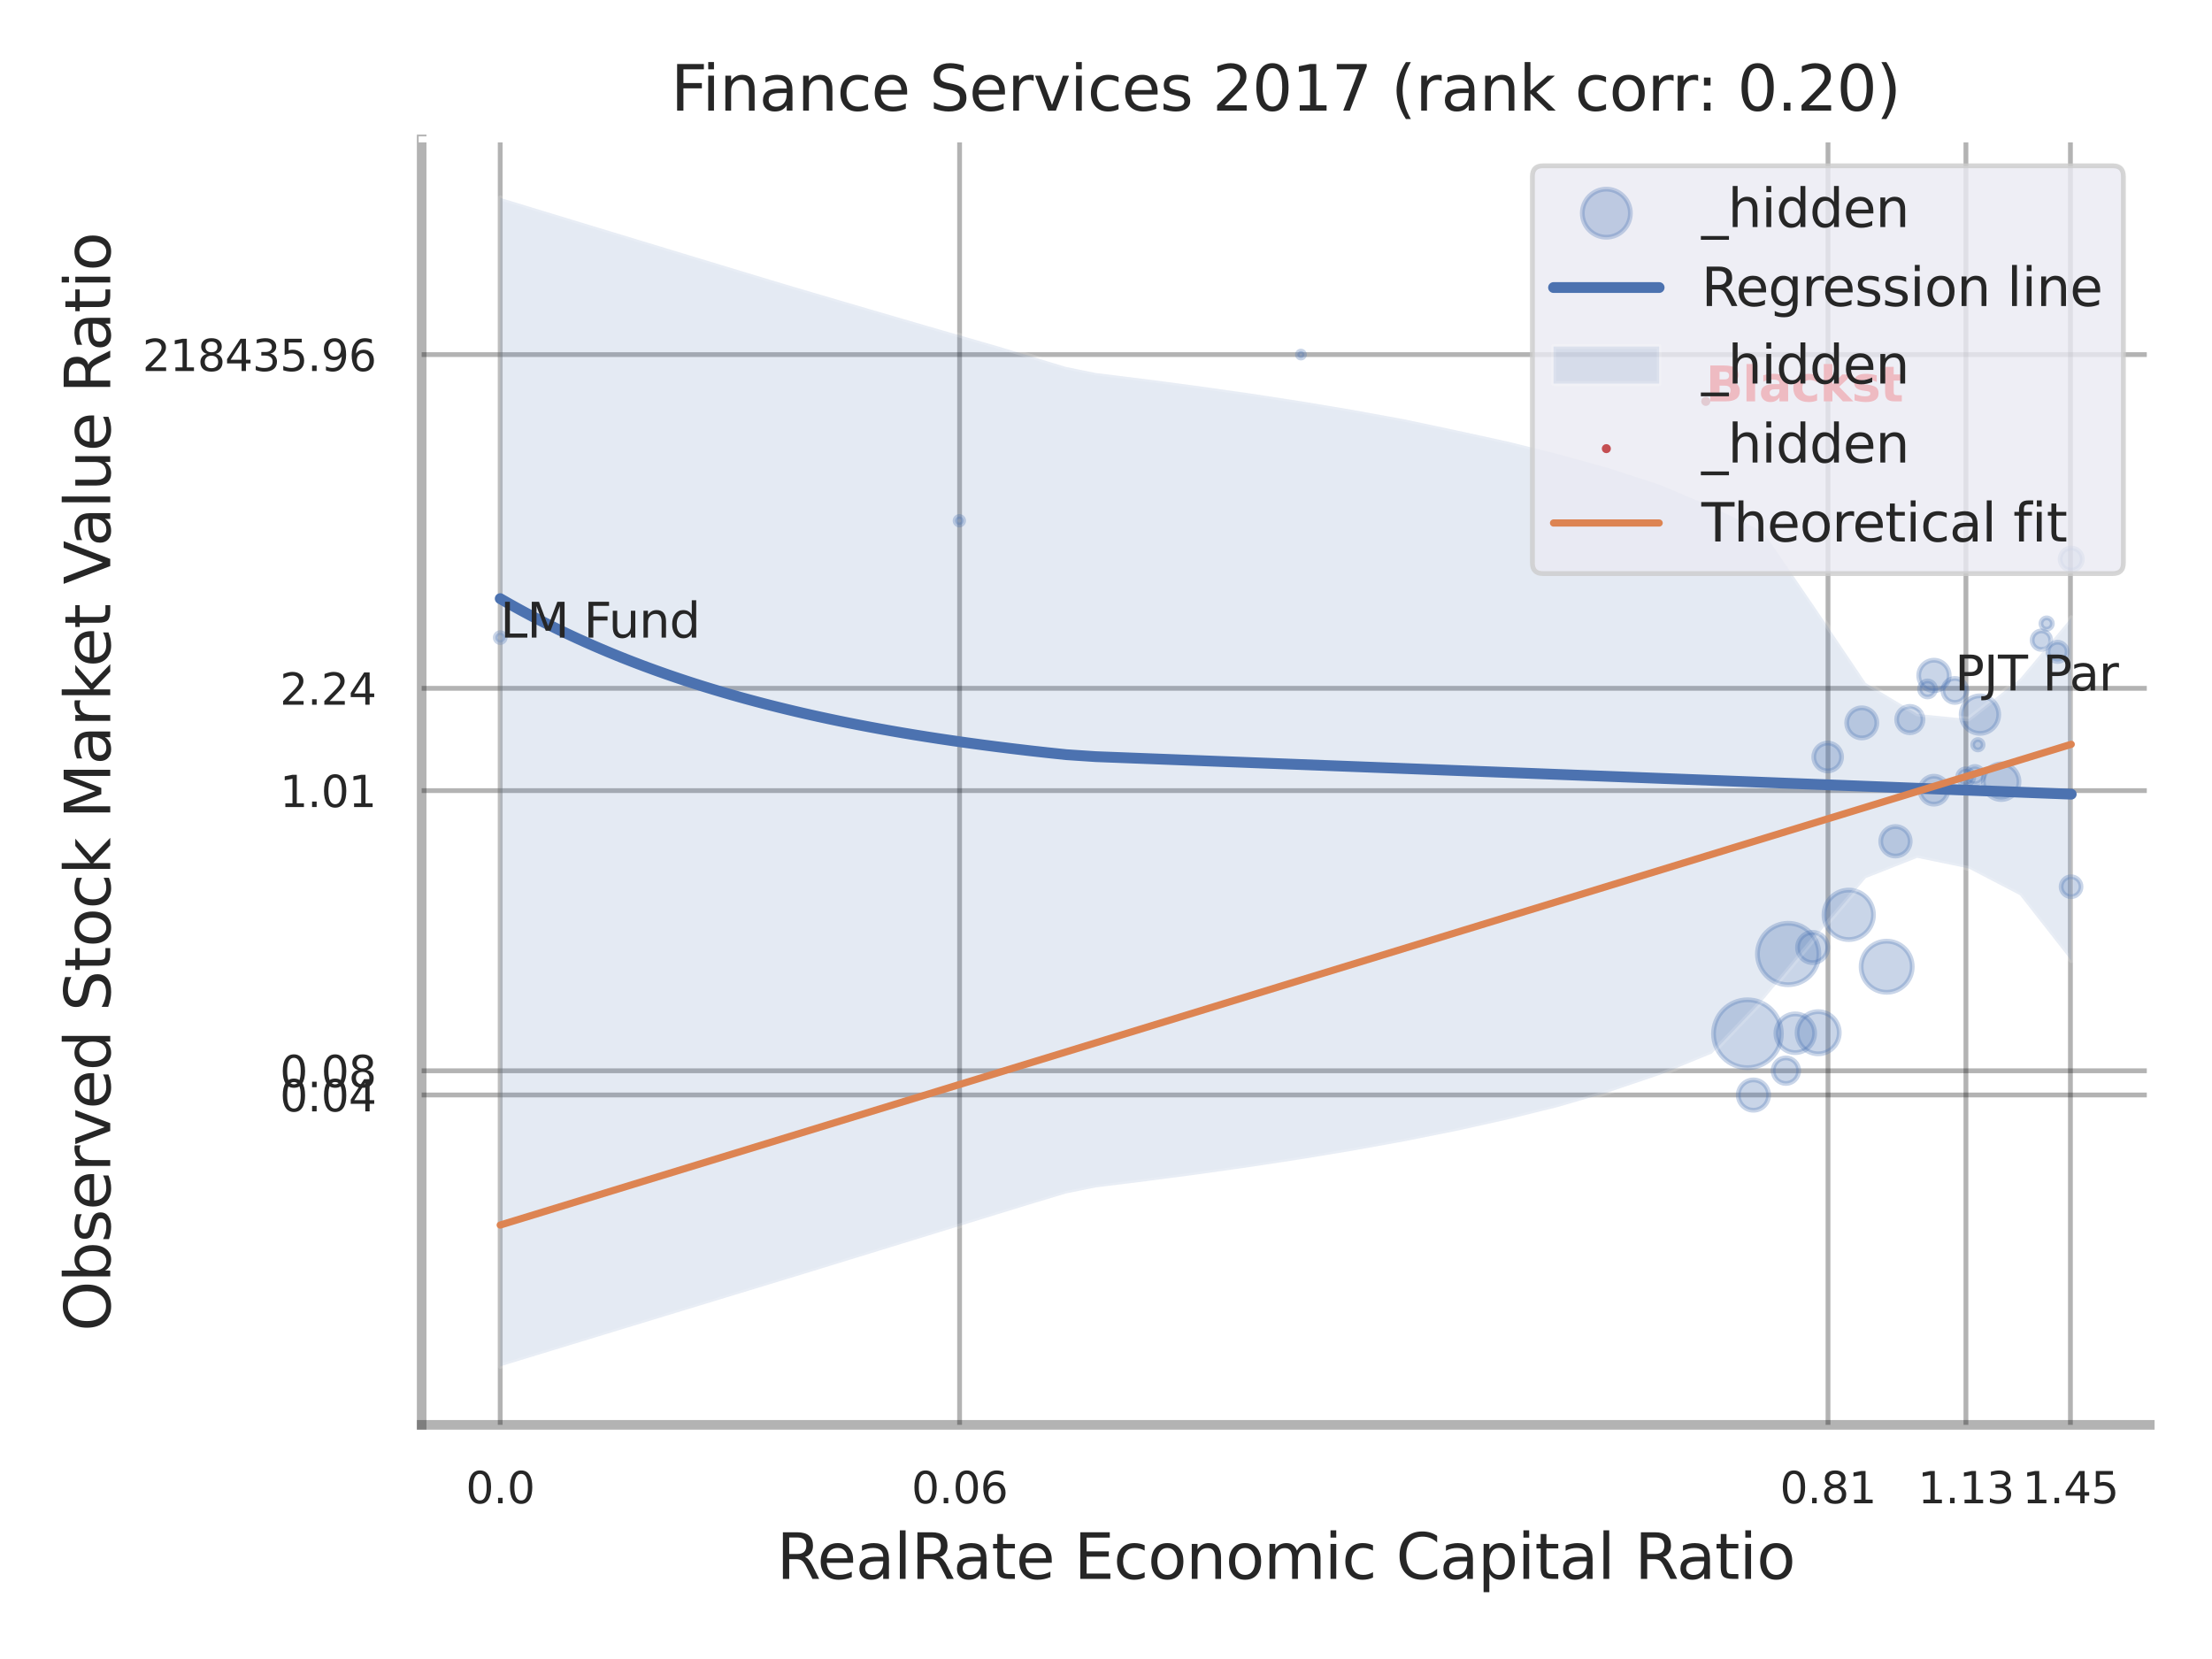 <?xml version="1.0" encoding="utf-8" standalone="no"?>
<!DOCTYPE svg PUBLIC "-//W3C//DTD SVG 1.1//EN"
  "http://www.w3.org/Graphics/SVG/1.1/DTD/svg11.dtd">
<svg xmlns:xlink="http://www.w3.org/1999/xlink" width="460.8pt" height="345.6pt" viewBox="0 0 460.8 345.6" xmlns="http://www.w3.org/2000/svg" version="1.1">
 <defs>
  <style type="text/css">*{stroke-linejoin: round; stroke-linecap: butt}</style>
 </defs>
 <g id="figure_1">
  <g id="patch_1">
   <path d="M 0 345.6 
L 460.8 345.6 
L 460.8 0 
L 0 0 
z
" style="fill: #ffffff"/>
  </g>
  <g id="axes_1">
   <g id="patch_2">
    <path d="M 87.84 296.82 
L 447.84 296.82 
L 447.84 29.04 
L 87.84 29.04 
z
" style="fill: #ffffff"/>
   </g>
   <g id="matplotlib.axis_1">
    <g id="xtick_1">
     <g id="line2d_1">
      <path d="M 104.201 296.82 
L 104.201 29.04 
" clip-path="url(#p5e796efafb)" style="fill: none; stroke: #000000; stroke-opacity: 0.3; stroke-linecap: round"/>
     </g>
     <g id="text_1">
      <!-- 0.0 -->
      <g style="fill: #262626" transform="translate(97.045 313.159) scale(0.09 -0.09)">
       <defs>
        <path id="DejaVuSans-30" d="M 2034 4250 
Q 1547 4250 1301 3770 
Q 1056 3291 1056 2328 
Q 1056 1369 1301 889 
Q 1547 409 2034 409 
Q 2525 409 2770 889 
Q 3016 1369 3016 2328 
Q 3016 3291 2770 3770 
Q 2525 4250 2034 4250 
z
M 2034 4750 
Q 2819 4750 3233 4129 
Q 3647 3509 3647 2328 
Q 3647 1150 3233 529 
Q 2819 -91 2034 -91 
Q 1250 -91 836 529 
Q 422 1150 422 2328 
Q 422 3509 836 4129 
Q 1250 4750 2034 4750 
z
" transform="scale(0.016)"/>
        <path id="DejaVuSans-2e" d="M 684 794 
L 1344 794 
L 1344 0 
L 684 0 
L 684 794 
z
" transform="scale(0.016)"/>
       </defs>
       <use xlink:href="#DejaVuSans-30"/>
       <use xlink:href="#DejaVuSans-2e" transform="translate(63.623 0)"/>
       <use xlink:href="#DejaVuSans-30" transform="translate(95.41 0)"/>
      </g>
     </g>
    </g>
    <g id="xtick_2">
     <g id="line2d_2">
      <path d="M 199.899 296.82 
L 199.899 29.04 
" clip-path="url(#p5e796efafb)" style="fill: none; stroke: #000000; stroke-opacity: 0.3; stroke-linecap: round"/>
     </g>
     <g id="text_2">
      <!-- 0.06 -->
      <g style="fill: #262626" transform="translate(189.88 313.159) scale(0.09 -0.09)">
       <defs>
        <path id="DejaVuSans-36" d="M 2113 2584 
Q 1688 2584 1439 2293 
Q 1191 2003 1191 1497 
Q 1191 994 1439 701 
Q 1688 409 2113 409 
Q 2538 409 2786 701 
Q 3034 994 3034 1497 
Q 3034 2003 2786 2293 
Q 2538 2584 2113 2584 
z
M 3366 4563 
L 3366 3988 
Q 3128 4100 2886 4159 
Q 2644 4219 2406 4219 
Q 1781 4219 1451 3797 
Q 1122 3375 1075 2522 
Q 1259 2794 1537 2939 
Q 1816 3084 2150 3084 
Q 2853 3084 3261 2657 
Q 3669 2231 3669 1497 
Q 3669 778 3244 343 
Q 2819 -91 2113 -91 
Q 1303 -91 875 529 
Q 447 1150 447 2328 
Q 447 3434 972 4092 
Q 1497 4750 2381 4750 
Q 2619 4750 2861 4703 
Q 3103 4656 3366 4563 
z
" transform="scale(0.016)"/>
       </defs>
       <use xlink:href="#DejaVuSans-30"/>
       <use xlink:href="#DejaVuSans-2e" transform="translate(63.623 0)"/>
       <use xlink:href="#DejaVuSans-30" transform="translate(95.41 0)"/>
       <use xlink:href="#DejaVuSans-36" transform="translate(159.033 0)"/>
      </g>
     </g>
    </g>
    <g id="xtick_3">
     <g id="line2d_3">
      <path d="M 380.807 296.82 
L 380.807 29.04 
" clip-path="url(#p5e796efafb)" style="fill: none; stroke: #000000; stroke-opacity: 0.3; stroke-linecap: round"/>
     </g>
     <g id="text_3">
      <!-- 0.81 -->
      <g style="fill: #262626" transform="translate(370.787 313.159) scale(0.09 -0.09)">
       <defs>
        <path id="DejaVuSans-38" d="M 2034 2216 
Q 1584 2216 1326 1975 
Q 1069 1734 1069 1313 
Q 1069 891 1326 650 
Q 1584 409 2034 409 
Q 2484 409 2743 651 
Q 3003 894 3003 1313 
Q 3003 1734 2745 1975 
Q 2488 2216 2034 2216 
z
M 1403 2484 
Q 997 2584 770 2862 
Q 544 3141 544 3541 
Q 544 4100 942 4425 
Q 1341 4750 2034 4750 
Q 2731 4750 3128 4425 
Q 3525 4100 3525 3541 
Q 3525 3141 3298 2862 
Q 3072 2584 2669 2484 
Q 3125 2378 3379 2068 
Q 3634 1759 3634 1313 
Q 3634 634 3220 271 
Q 2806 -91 2034 -91 
Q 1263 -91 848 271 
Q 434 634 434 1313 
Q 434 1759 690 2068 
Q 947 2378 1403 2484 
z
M 1172 3481 
Q 1172 3119 1398 2916 
Q 1625 2713 2034 2713 
Q 2441 2713 2670 2916 
Q 2900 3119 2900 3481 
Q 2900 3844 2670 4047 
Q 2441 4250 2034 4250 
Q 1625 4250 1398 4047 
Q 1172 3844 1172 3481 
z
" transform="scale(0.016)"/>
        <path id="DejaVuSans-31" d="M 794 531 
L 1825 531 
L 1825 4091 
L 703 3866 
L 703 4441 
L 1819 4666 
L 2450 4666 
L 2450 531 
L 3481 531 
L 3481 0 
L 794 0 
L 794 531 
z
" transform="scale(0.016)"/>
       </defs>
       <use xlink:href="#DejaVuSans-30"/>
       <use xlink:href="#DejaVuSans-2e" transform="translate(63.623 0)"/>
       <use xlink:href="#DejaVuSans-38" transform="translate(95.41 0)"/>
       <use xlink:href="#DejaVuSans-31" transform="translate(159.033 0)"/>
      </g>
     </g>
    </g>
    <g id="xtick_4">
     <g id="line2d_4">
      <path d="M 409.539 296.82 
L 409.539 29.04 
" clip-path="url(#p5e796efafb)" style="fill: none; stroke: #000000; stroke-opacity: 0.3; stroke-linecap: round"/>
     </g>
     <g id="text_4">
      <!-- 1.13 -->
      <g style="fill: #262626" transform="translate(399.52 313.159) scale(0.09 -0.09)">
       <defs>
        <path id="DejaVuSans-33" d="M 2597 2516 
Q 3050 2419 3304 2112 
Q 3559 1806 3559 1356 
Q 3559 666 3084 287 
Q 2609 -91 1734 -91 
Q 1441 -91 1130 -33 
Q 819 25 488 141 
L 488 750 
Q 750 597 1062 519 
Q 1375 441 1716 441 
Q 2309 441 2620 675 
Q 2931 909 2931 1356 
Q 2931 1769 2642 2001 
Q 2353 2234 1838 2234 
L 1294 2234 
L 1294 2753 
L 1863 2753 
Q 2328 2753 2575 2939 
Q 2822 3125 2822 3475 
Q 2822 3834 2567 4026 
Q 2313 4219 1838 4219 
Q 1578 4219 1281 4162 
Q 984 4106 628 3988 
L 628 4550 
Q 988 4650 1302 4700 
Q 1616 4750 1894 4750 
Q 2613 4750 3031 4423 
Q 3450 4097 3450 3541 
Q 3450 3153 3228 2886 
Q 3006 2619 2597 2516 
z
" transform="scale(0.016)"/>
       </defs>
       <use xlink:href="#DejaVuSans-31"/>
       <use xlink:href="#DejaVuSans-2e" transform="translate(63.623 0)"/>
       <use xlink:href="#DejaVuSans-31" transform="translate(95.41 0)"/>
       <use xlink:href="#DejaVuSans-33" transform="translate(159.033 0)"/>
      </g>
     </g>
    </g>
    <g id="xtick_5">
     <g id="line2d_5">
      <path d="M 431.307 296.82 
L 431.307 29.04 
" clip-path="url(#p5e796efafb)" style="fill: none; stroke: #000000; stroke-opacity: 0.3; stroke-linecap: round"/>
     </g>
     <g id="text_5">
      <!-- 1.45 -->
      <g style="fill: #262626" transform="translate(421.287 313.159) scale(0.09 -0.09)">
       <defs>
        <path id="DejaVuSans-34" d="M 2419 4116 
L 825 1625 
L 2419 1625 
L 2419 4116 
z
M 2253 4666 
L 3047 4666 
L 3047 1625 
L 3713 1625 
L 3713 1100 
L 3047 1100 
L 3047 0 
L 2419 0 
L 2419 1100 
L 313 1100 
L 313 1709 
L 2253 4666 
z
" transform="scale(0.016)"/>
        <path id="DejaVuSans-35" d="M 691 4666 
L 3169 4666 
L 3169 4134 
L 1269 4134 
L 1269 2991 
Q 1406 3038 1543 3061 
Q 1681 3084 1819 3084 
Q 2600 3084 3056 2656 
Q 3513 2228 3513 1497 
Q 3513 744 3044 326 
Q 2575 -91 1722 -91 
Q 1428 -91 1123 -41 
Q 819 9 494 109 
L 494 744 
Q 775 591 1075 516 
Q 1375 441 1709 441 
Q 2250 441 2565 725 
Q 2881 1009 2881 1497 
Q 2881 1984 2565 2268 
Q 2250 2553 1709 2553 
Q 1456 2553 1204 2497 
Q 953 2441 691 2322 
L 691 4666 
z
" transform="scale(0.016)"/>
       </defs>
       <use xlink:href="#DejaVuSans-31"/>
       <use xlink:href="#DejaVuSans-2e" transform="translate(63.623 0)"/>
       <use xlink:href="#DejaVuSans-34" transform="translate(95.41 0)"/>
       <use xlink:href="#DejaVuSans-35" transform="translate(159.033 0)"/>
      </g>
     </g>
    </g>
    <g id="xtick_6"/>
    <g id="xtick_7"/>
    <g id="xtick_8"/>
    <g id="text_6">
     <!-- RealRate Economic Capital Ratio -->
     <g style="fill: #262626" transform="translate(161.786 328.908) scale(0.13 -0.13)">
      <defs>
       <path id="DejaVuSans-52" d="M 2841 2188 
Q 3044 2119 3236 1894 
Q 3428 1669 3622 1275 
L 4263 0 
L 3584 0 
L 2988 1197 
Q 2756 1666 2539 1819 
Q 2322 1972 1947 1972 
L 1259 1972 
L 1259 0 
L 628 0 
L 628 4666 
L 2053 4666 
Q 2853 4666 3247 4331 
Q 3641 3997 3641 3322 
Q 3641 2881 3436 2590 
Q 3231 2300 2841 2188 
z
M 1259 4147 
L 1259 2491 
L 2053 2491 
Q 2509 2491 2742 2702 
Q 2975 2913 2975 3322 
Q 2975 3731 2742 3939 
Q 2509 4147 2053 4147 
L 1259 4147 
z
" transform="scale(0.016)"/>
       <path id="DejaVuSans-65" d="M 3597 1894 
L 3597 1613 
L 953 1613 
Q 991 1019 1311 708 
Q 1631 397 2203 397 
Q 2534 397 2845 478 
Q 3156 559 3463 722 
L 3463 178 
Q 3153 47 2828 -22 
Q 2503 -91 2169 -91 
Q 1331 -91 842 396 
Q 353 884 353 1716 
Q 353 2575 817 3079 
Q 1281 3584 2069 3584 
Q 2775 3584 3186 3129 
Q 3597 2675 3597 1894 
z
M 3022 2063 
Q 3016 2534 2758 2815 
Q 2500 3097 2075 3097 
Q 1594 3097 1305 2825 
Q 1016 2553 972 2059 
L 3022 2063 
z
" transform="scale(0.016)"/>
       <path id="DejaVuSans-61" d="M 2194 1759 
Q 1497 1759 1228 1600 
Q 959 1441 959 1056 
Q 959 750 1161 570 
Q 1363 391 1709 391 
Q 2188 391 2477 730 
Q 2766 1069 2766 1631 
L 2766 1759 
L 2194 1759 
z
M 3341 1997 
L 3341 0 
L 2766 0 
L 2766 531 
Q 2569 213 2275 61 
Q 1981 -91 1556 -91 
Q 1019 -91 701 211 
Q 384 513 384 1019 
Q 384 1609 779 1909 
Q 1175 2209 1959 2209 
L 2766 2209 
L 2766 2266 
Q 2766 2663 2505 2880 
Q 2244 3097 1772 3097 
Q 1472 3097 1187 3025 
Q 903 2953 641 2809 
L 641 3341 
Q 956 3463 1253 3523 
Q 1550 3584 1831 3584 
Q 2591 3584 2966 3190 
Q 3341 2797 3341 1997 
z
" transform="scale(0.016)"/>
       <path id="DejaVuSans-6c" d="M 603 4863 
L 1178 4863 
L 1178 0 
L 603 0 
L 603 4863 
z
" transform="scale(0.016)"/>
       <path id="DejaVuSans-74" d="M 1172 4494 
L 1172 3500 
L 2356 3500 
L 2356 3053 
L 1172 3053 
L 1172 1153 
Q 1172 725 1289 603 
Q 1406 481 1766 481 
L 2356 481 
L 2356 0 
L 1766 0 
Q 1100 0 847 248 
Q 594 497 594 1153 
L 594 3053 
L 172 3053 
L 172 3500 
L 594 3500 
L 594 4494 
L 1172 4494 
z
" transform="scale(0.016)"/>
       <path id="DejaVuSans-20" transform="scale(0.016)"/>
       <path id="DejaVuSans-45" d="M 628 4666 
L 3578 4666 
L 3578 4134 
L 1259 4134 
L 1259 2753 
L 3481 2753 
L 3481 2222 
L 1259 2222 
L 1259 531 
L 3634 531 
L 3634 0 
L 628 0 
L 628 4666 
z
" transform="scale(0.016)"/>
       <path id="DejaVuSans-63" d="M 3122 3366 
L 3122 2828 
Q 2878 2963 2633 3030 
Q 2388 3097 2138 3097 
Q 1578 3097 1268 2742 
Q 959 2388 959 1747 
Q 959 1106 1268 751 
Q 1578 397 2138 397 
Q 2388 397 2633 464 
Q 2878 531 3122 666 
L 3122 134 
Q 2881 22 2623 -34 
Q 2366 -91 2075 -91 
Q 1284 -91 818 406 
Q 353 903 353 1747 
Q 353 2603 823 3093 
Q 1294 3584 2113 3584 
Q 2378 3584 2631 3529 
Q 2884 3475 3122 3366 
z
" transform="scale(0.016)"/>
       <path id="DejaVuSans-6f" d="M 1959 3097 
Q 1497 3097 1228 2736 
Q 959 2375 959 1747 
Q 959 1119 1226 758 
Q 1494 397 1959 397 
Q 2419 397 2687 759 
Q 2956 1122 2956 1747 
Q 2956 2369 2687 2733 
Q 2419 3097 1959 3097 
z
M 1959 3584 
Q 2709 3584 3137 3096 
Q 3566 2609 3566 1747 
Q 3566 888 3137 398 
Q 2709 -91 1959 -91 
Q 1206 -91 779 398 
Q 353 888 353 1747 
Q 353 2609 779 3096 
Q 1206 3584 1959 3584 
z
" transform="scale(0.016)"/>
       <path id="DejaVuSans-6e" d="M 3513 2113 
L 3513 0 
L 2938 0 
L 2938 2094 
Q 2938 2591 2744 2837 
Q 2550 3084 2163 3084 
Q 1697 3084 1428 2787 
Q 1159 2491 1159 1978 
L 1159 0 
L 581 0 
L 581 3500 
L 1159 3500 
L 1159 2956 
Q 1366 3272 1645 3428 
Q 1925 3584 2291 3584 
Q 2894 3584 3203 3211 
Q 3513 2838 3513 2113 
z
" transform="scale(0.016)"/>
       <path id="DejaVuSans-6d" d="M 3328 2828 
Q 3544 3216 3844 3400 
Q 4144 3584 4550 3584 
Q 5097 3584 5394 3201 
Q 5691 2819 5691 2113 
L 5691 0 
L 5113 0 
L 5113 2094 
Q 5113 2597 4934 2840 
Q 4756 3084 4391 3084 
Q 3944 3084 3684 2787 
Q 3425 2491 3425 1978 
L 3425 0 
L 2847 0 
L 2847 2094 
Q 2847 2600 2669 2842 
Q 2491 3084 2119 3084 
Q 1678 3084 1418 2786 
Q 1159 2488 1159 1978 
L 1159 0 
L 581 0 
L 581 3500 
L 1159 3500 
L 1159 2956 
Q 1356 3278 1631 3431 
Q 1906 3584 2284 3584 
Q 2666 3584 2933 3390 
Q 3200 3197 3328 2828 
z
" transform="scale(0.016)"/>
       <path id="DejaVuSans-69" d="M 603 3500 
L 1178 3500 
L 1178 0 
L 603 0 
L 603 3500 
z
M 603 4863 
L 1178 4863 
L 1178 4134 
L 603 4134 
L 603 4863 
z
" transform="scale(0.016)"/>
       <path id="DejaVuSans-43" d="M 4122 4306 
L 4122 3641 
Q 3803 3938 3442 4084 
Q 3081 4231 2675 4231 
Q 1875 4231 1450 3742 
Q 1025 3253 1025 2328 
Q 1025 1406 1450 917 
Q 1875 428 2675 428 
Q 3081 428 3442 575 
Q 3803 722 4122 1019 
L 4122 359 
Q 3791 134 3420 21 
Q 3050 -91 2638 -91 
Q 1578 -91 968 557 
Q 359 1206 359 2328 
Q 359 3453 968 4101 
Q 1578 4750 2638 4750 
Q 3056 4750 3426 4639 
Q 3797 4528 4122 4306 
z
" transform="scale(0.016)"/>
       <path id="DejaVuSans-70" d="M 1159 525 
L 1159 -1331 
L 581 -1331 
L 581 3500 
L 1159 3500 
L 1159 2969 
Q 1341 3281 1617 3432 
Q 1894 3584 2278 3584 
Q 2916 3584 3314 3078 
Q 3713 2572 3713 1747 
Q 3713 922 3314 415 
Q 2916 -91 2278 -91 
Q 1894 -91 1617 61 
Q 1341 213 1159 525 
z
M 3116 1747 
Q 3116 2381 2855 2742 
Q 2594 3103 2138 3103 
Q 1681 3103 1420 2742 
Q 1159 2381 1159 1747 
Q 1159 1113 1420 752 
Q 1681 391 2138 391 
Q 2594 391 2855 752 
Q 3116 1113 3116 1747 
z
" transform="scale(0.016)"/>
      </defs>
      <use xlink:href="#DejaVuSans-52"/>
      <use xlink:href="#DejaVuSans-65" transform="translate(64.982 0)"/>
      <use xlink:href="#DejaVuSans-61" transform="translate(126.506 0)"/>
      <use xlink:href="#DejaVuSans-6c" transform="translate(187.785 0)"/>
      <use xlink:href="#DejaVuSans-52" transform="translate(215.568 0)"/>
      <use xlink:href="#DejaVuSans-61" transform="translate(282.801 0)"/>
      <use xlink:href="#DejaVuSans-74" transform="translate(344.08 0)"/>
      <use xlink:href="#DejaVuSans-65" transform="translate(383.289 0)"/>
      <use xlink:href="#DejaVuSans-20" transform="translate(444.812 0)"/>
      <use xlink:href="#DejaVuSans-45" transform="translate(476.6 0)"/>
      <use xlink:href="#DejaVuSans-63" transform="translate(539.783 0)"/>
      <use xlink:href="#DejaVuSans-6f" transform="translate(594.764 0)"/>
      <use xlink:href="#DejaVuSans-6e" transform="translate(655.945 0)"/>
      <use xlink:href="#DejaVuSans-6f" transform="translate(719.324 0)"/>
      <use xlink:href="#DejaVuSans-6d" transform="translate(780.506 0)"/>
      <use xlink:href="#DejaVuSans-69" transform="translate(877.918 0)"/>
      <use xlink:href="#DejaVuSans-63" transform="translate(905.701 0)"/>
      <use xlink:href="#DejaVuSans-20" transform="translate(960.682 0)"/>
      <use xlink:href="#DejaVuSans-43" transform="translate(992.469 0)"/>
      <use xlink:href="#DejaVuSans-61" transform="translate(1062.293 0)"/>
      <use xlink:href="#DejaVuSans-70" transform="translate(1123.572 0)"/>
      <use xlink:href="#DejaVuSans-69" transform="translate(1187.049 0)"/>
      <use xlink:href="#DejaVuSans-74" transform="translate(1214.832 0)"/>
      <use xlink:href="#DejaVuSans-61" transform="translate(1254.041 0)"/>
      <use xlink:href="#DejaVuSans-6c" transform="translate(1315.32 0)"/>
      <use xlink:href="#DejaVuSans-20" transform="translate(1343.104 0)"/>
      <use xlink:href="#DejaVuSans-52" transform="translate(1374.891 0)"/>
      <use xlink:href="#DejaVuSans-61" transform="translate(1442.123 0)"/>
      <use xlink:href="#DejaVuSans-74" transform="translate(1503.402 0)"/>
      <use xlink:href="#DejaVuSans-69" transform="translate(1542.611 0)"/>
      <use xlink:href="#DejaVuSans-6f" transform="translate(1570.395 0)"/>
     </g>
    </g>
   </g>
   <g id="matplotlib.axis_2">
    <g id="ytick_1">
     <g id="line2d_6">
      <path d="M 87.84 228.104 
L 447.84 228.104 
" clip-path="url(#p5e796efafb)" style="fill: none; stroke: #000000; stroke-opacity: 0.3; stroke-linecap: round"/>
     </g>
     <g id="text_7">
      <!-- 0.04 -->
      <g style="fill: #262626" transform="translate(58.301 231.523) scale(0.09 -0.09)">
       <use xlink:href="#DejaVuSans-30"/>
       <use xlink:href="#DejaVuSans-2e" transform="translate(63.623 0)"/>
       <use xlink:href="#DejaVuSans-30" transform="translate(95.41 0)"/>
       <use xlink:href="#DejaVuSans-34" transform="translate(159.033 0)"/>
      </g>
     </g>
    </g>
    <g id="ytick_2">
     <g id="line2d_7">
      <path d="M 87.84 223.064 
L 447.84 223.064 
" clip-path="url(#p5e796efafb)" style="fill: none; stroke: #000000; stroke-opacity: 0.3; stroke-linecap: round"/>
     </g>
     <g id="text_8">
      <!-- 0.08 -->
      <g style="fill: #262626" transform="translate(58.301 226.483) scale(0.09 -0.09)">
       <use xlink:href="#DejaVuSans-30"/>
       <use xlink:href="#DejaVuSans-2e" transform="translate(63.623 0)"/>
       <use xlink:href="#DejaVuSans-30" transform="translate(95.41 0)"/>
       <use xlink:href="#DejaVuSans-38" transform="translate(159.033 0)"/>
      </g>
     </g>
    </g>
    <g id="ytick_3">
     <g id="line2d_8">
      <path d="M 87.84 164.701 
L 447.84 164.701 
" clip-path="url(#p5e796efafb)" style="fill: none; stroke: #000000; stroke-opacity: 0.3; stroke-linecap: round"/>
     </g>
     <g id="text_9">
      <!-- 1.01 -->
      <g style="fill: #262626" transform="translate(58.301 168.12) scale(0.09 -0.09)">
       <use xlink:href="#DejaVuSans-31"/>
       <use xlink:href="#DejaVuSans-2e" transform="translate(63.623 0)"/>
       <use xlink:href="#DejaVuSans-30" transform="translate(95.41 0)"/>
       <use xlink:href="#DejaVuSans-31" transform="translate(159.033 0)"/>
      </g>
     </g>
    </g>
    <g id="ytick_4">
     <g id="line2d_9">
      <path d="M 87.84 143.388 
L 447.84 143.388 
" clip-path="url(#p5e796efafb)" style="fill: none; stroke: #000000; stroke-opacity: 0.3; stroke-linecap: round"/>
     </g>
     <g id="text_10">
      <!-- 2.24 -->
      <g style="fill: #262626" transform="translate(58.301 146.807) scale(0.09 -0.09)">
       <defs>
        <path id="DejaVuSans-32" d="M 1228 531 
L 3431 531 
L 3431 0 
L 469 0 
L 469 531 
Q 828 903 1448 1529 
Q 2069 2156 2228 2338 
Q 2531 2678 2651 2914 
Q 2772 3150 2772 3378 
Q 2772 3750 2511 3984 
Q 2250 4219 1831 4219 
Q 1534 4219 1204 4116 
Q 875 4013 500 3803 
L 500 4441 
Q 881 4594 1212 4672 
Q 1544 4750 1819 4750 
Q 2544 4750 2975 4387 
Q 3406 4025 3406 3419 
Q 3406 3131 3298 2873 
Q 3191 2616 2906 2266 
Q 2828 2175 2409 1742 
Q 1991 1309 1228 531 
z
" transform="scale(0.016)"/>
       </defs>
       <use xlink:href="#DejaVuSans-32"/>
       <use xlink:href="#DejaVuSans-2e" transform="translate(63.623 0)"/>
       <use xlink:href="#DejaVuSans-32" transform="translate(95.41 0)"/>
       <use xlink:href="#DejaVuSans-34" transform="translate(159.033 0)"/>
      </g>
     </g>
    </g>
    <g id="ytick_5">
     <g id="line2d_10">
      <path d="M 87.84 73.871 
L 447.84 73.871 
" clip-path="url(#p5e796efafb)" style="fill: none; stroke: #000000; stroke-opacity: 0.3; stroke-linecap: round"/>
     </g>
     <g id="text_11">
      <!-- 218435.96 -->
      <g style="fill: #262626" transform="translate(29.67 77.29) scale(0.09 -0.09)">
       <defs>
        <path id="DejaVuSans-39" d="M 703 97 
L 703 672 
Q 941 559 1184 500 
Q 1428 441 1663 441 
Q 2288 441 2617 861 
Q 2947 1281 2994 2138 
Q 2813 1869 2534 1725 
Q 2256 1581 1919 1581 
Q 1219 1581 811 2004 
Q 403 2428 403 3163 
Q 403 3881 828 4315 
Q 1253 4750 1959 4750 
Q 2769 4750 3195 4129 
Q 3622 3509 3622 2328 
Q 3622 1225 3098 567 
Q 2575 -91 1691 -91 
Q 1453 -91 1209 -44 
Q 966 3 703 97 
z
M 1959 2075 
Q 2384 2075 2632 2365 
Q 2881 2656 2881 3163 
Q 2881 3666 2632 3958 
Q 2384 4250 1959 4250 
Q 1534 4250 1286 3958 
Q 1038 3666 1038 3163 
Q 1038 2656 1286 2365 
Q 1534 2075 1959 2075 
z
" transform="scale(0.016)"/>
       </defs>
       <use xlink:href="#DejaVuSans-32"/>
       <use xlink:href="#DejaVuSans-31" transform="translate(63.623 0)"/>
       <use xlink:href="#DejaVuSans-38" transform="translate(127.246 0)"/>
       <use xlink:href="#DejaVuSans-34" transform="translate(190.869 0)"/>
       <use xlink:href="#DejaVuSans-33" transform="translate(254.492 0)"/>
       <use xlink:href="#DejaVuSans-35" transform="translate(318.115 0)"/>
       <use xlink:href="#DejaVuSans-2e" transform="translate(381.738 0)"/>
       <use xlink:href="#DejaVuSans-39" transform="translate(413.525 0)"/>
       <use xlink:href="#DejaVuSans-36" transform="translate(477.148 0)"/>
      </g>
     </g>
    </g>
    <g id="ytick_6"/>
    <g id="ytick_7"/>
    <g id="ytick_8"/>
    <g id="ytick_9"/>
    <g id="ytick_10"/>
    <g id="ytick_11"/>
    <g id="text_12">
     <!-- Observed Stock Market Value Ratio -->
     <g style="fill: #262626" transform="translate(22.966 277.332) rotate(-90) scale(0.13 -0.13)">
      <defs>
       <path id="DejaVuSans-4f" d="M 2522 4238 
Q 1834 4238 1429 3725 
Q 1025 3213 1025 2328 
Q 1025 1447 1429 934 
Q 1834 422 2522 422 
Q 3209 422 3611 934 
Q 4013 1447 4013 2328 
Q 4013 3213 3611 3725 
Q 3209 4238 2522 4238 
z
M 2522 4750 
Q 3503 4750 4090 4092 
Q 4678 3434 4678 2328 
Q 4678 1225 4090 567 
Q 3503 -91 2522 -91 
Q 1538 -91 948 565 
Q 359 1222 359 2328 
Q 359 3434 948 4092 
Q 1538 4750 2522 4750 
z
" transform="scale(0.016)"/>
       <path id="DejaVuSans-62" d="M 3116 1747 
Q 3116 2381 2855 2742 
Q 2594 3103 2138 3103 
Q 1681 3103 1420 2742 
Q 1159 2381 1159 1747 
Q 1159 1113 1420 752 
Q 1681 391 2138 391 
Q 2594 391 2855 752 
Q 3116 1113 3116 1747 
z
M 1159 2969 
Q 1341 3281 1617 3432 
Q 1894 3584 2278 3584 
Q 2916 3584 3314 3078 
Q 3713 2572 3713 1747 
Q 3713 922 3314 415 
Q 2916 -91 2278 -91 
Q 1894 -91 1617 61 
Q 1341 213 1159 525 
L 1159 0 
L 581 0 
L 581 4863 
L 1159 4863 
L 1159 2969 
z
" transform="scale(0.016)"/>
       <path id="DejaVuSans-73" d="M 2834 3397 
L 2834 2853 
Q 2591 2978 2328 3040 
Q 2066 3103 1784 3103 
Q 1356 3103 1142 2972 
Q 928 2841 928 2578 
Q 928 2378 1081 2264 
Q 1234 2150 1697 2047 
L 1894 2003 
Q 2506 1872 2764 1633 
Q 3022 1394 3022 966 
Q 3022 478 2636 193 
Q 2250 -91 1575 -91 
Q 1294 -91 989 -36 
Q 684 19 347 128 
L 347 722 
Q 666 556 975 473 
Q 1284 391 1588 391 
Q 1994 391 2212 530 
Q 2431 669 2431 922 
Q 2431 1156 2273 1281 
Q 2116 1406 1581 1522 
L 1381 1569 
Q 847 1681 609 1914 
Q 372 2147 372 2553 
Q 372 3047 722 3315 
Q 1072 3584 1716 3584 
Q 2034 3584 2315 3537 
Q 2597 3491 2834 3397 
z
" transform="scale(0.016)"/>
       <path id="DejaVuSans-72" d="M 2631 2963 
Q 2534 3019 2420 3045 
Q 2306 3072 2169 3072 
Q 1681 3072 1420 2755 
Q 1159 2438 1159 1844 
L 1159 0 
L 581 0 
L 581 3500 
L 1159 3500 
L 1159 2956 
Q 1341 3275 1631 3429 
Q 1922 3584 2338 3584 
Q 2397 3584 2469 3576 
Q 2541 3569 2628 3553 
L 2631 2963 
z
" transform="scale(0.016)"/>
       <path id="DejaVuSans-76" d="M 191 3500 
L 800 3500 
L 1894 563 
L 2988 3500 
L 3597 3500 
L 2284 0 
L 1503 0 
L 191 3500 
z
" transform="scale(0.016)"/>
       <path id="DejaVuSans-64" d="M 2906 2969 
L 2906 4863 
L 3481 4863 
L 3481 0 
L 2906 0 
L 2906 525 
Q 2725 213 2448 61 
Q 2172 -91 1784 -91 
Q 1150 -91 751 415 
Q 353 922 353 1747 
Q 353 2572 751 3078 
Q 1150 3584 1784 3584 
Q 2172 3584 2448 3432 
Q 2725 3281 2906 2969 
z
M 947 1747 
Q 947 1113 1208 752 
Q 1469 391 1925 391 
Q 2381 391 2643 752 
Q 2906 1113 2906 1747 
Q 2906 2381 2643 2742 
Q 2381 3103 1925 3103 
Q 1469 3103 1208 2742 
Q 947 2381 947 1747 
z
" transform="scale(0.016)"/>
       <path id="DejaVuSans-53" d="M 3425 4513 
L 3425 3897 
Q 3066 4069 2747 4153 
Q 2428 4238 2131 4238 
Q 1616 4238 1336 4038 
Q 1056 3838 1056 3469 
Q 1056 3159 1242 3001 
Q 1428 2844 1947 2747 
L 2328 2669 
Q 3034 2534 3370 2195 
Q 3706 1856 3706 1288 
Q 3706 609 3251 259 
Q 2797 -91 1919 -91 
Q 1588 -91 1214 -16 
Q 841 59 441 206 
L 441 856 
Q 825 641 1194 531 
Q 1563 422 1919 422 
Q 2459 422 2753 634 
Q 3047 847 3047 1241 
Q 3047 1584 2836 1778 
Q 2625 1972 2144 2069 
L 1759 2144 
Q 1053 2284 737 2584 
Q 422 2884 422 3419 
Q 422 4038 858 4394 
Q 1294 4750 2059 4750 
Q 2388 4750 2728 4690 
Q 3069 4631 3425 4513 
z
" transform="scale(0.016)"/>
       <path id="DejaVuSans-6b" d="M 581 4863 
L 1159 4863 
L 1159 1991 
L 2875 3500 
L 3609 3500 
L 1753 1863 
L 3688 0 
L 2938 0 
L 1159 1709 
L 1159 0 
L 581 0 
L 581 4863 
z
" transform="scale(0.016)"/>
       <path id="DejaVuSans-4d" d="M 628 4666 
L 1569 4666 
L 2759 1491 
L 3956 4666 
L 4897 4666 
L 4897 0 
L 4281 0 
L 4281 4097 
L 3078 897 
L 2444 897 
L 1241 4097 
L 1241 0 
L 628 0 
L 628 4666 
z
" transform="scale(0.016)"/>
       <path id="DejaVuSans-56" d="M 1831 0 
L 50 4666 
L 709 4666 
L 2188 738 
L 3669 4666 
L 4325 4666 
L 2547 0 
L 1831 0 
z
" transform="scale(0.016)"/>
       <path id="DejaVuSans-75" d="M 544 1381 
L 544 3500 
L 1119 3500 
L 1119 1403 
Q 1119 906 1312 657 
Q 1506 409 1894 409 
Q 2359 409 2629 706 
Q 2900 1003 2900 1516 
L 2900 3500 
L 3475 3500 
L 3475 0 
L 2900 0 
L 2900 538 
Q 2691 219 2414 64 
Q 2138 -91 1772 -91 
Q 1169 -91 856 284 
Q 544 659 544 1381 
z
M 1991 3584 
L 1991 3584 
z
" transform="scale(0.016)"/>
      </defs>
      <use xlink:href="#DejaVuSans-4f"/>
      <use xlink:href="#DejaVuSans-62" transform="translate(78.711 0)"/>
      <use xlink:href="#DejaVuSans-73" transform="translate(142.188 0)"/>
      <use xlink:href="#DejaVuSans-65" transform="translate(194.287 0)"/>
      <use xlink:href="#DejaVuSans-72" transform="translate(255.811 0)"/>
      <use xlink:href="#DejaVuSans-76" transform="translate(296.924 0)"/>
      <use xlink:href="#DejaVuSans-65" transform="translate(356.104 0)"/>
      <use xlink:href="#DejaVuSans-64" transform="translate(417.627 0)"/>
      <use xlink:href="#DejaVuSans-20" transform="translate(481.104 0)"/>
      <use xlink:href="#DejaVuSans-53" transform="translate(512.891 0)"/>
      <use xlink:href="#DejaVuSans-74" transform="translate(576.367 0)"/>
      <use xlink:href="#DejaVuSans-6f" transform="translate(615.576 0)"/>
      <use xlink:href="#DejaVuSans-63" transform="translate(676.758 0)"/>
      <use xlink:href="#DejaVuSans-6b" transform="translate(731.738 0)"/>
      <use xlink:href="#DejaVuSans-20" transform="translate(789.648 0)"/>
      <use xlink:href="#DejaVuSans-4d" transform="translate(821.436 0)"/>
      <use xlink:href="#DejaVuSans-61" transform="translate(907.715 0)"/>
      <use xlink:href="#DejaVuSans-72" transform="translate(968.994 0)"/>
      <use xlink:href="#DejaVuSans-6b" transform="translate(1010.107 0)"/>
      <use xlink:href="#DejaVuSans-65" transform="translate(1064.393 0)"/>
      <use xlink:href="#DejaVuSans-74" transform="translate(1125.916 0)"/>
      <use xlink:href="#DejaVuSans-20" transform="translate(1165.125 0)"/>
      <use xlink:href="#DejaVuSans-56" transform="translate(1196.912 0)"/>
      <use xlink:href="#DejaVuSans-61" transform="translate(1257.57 0)"/>
      <use xlink:href="#DejaVuSans-6c" transform="translate(1318.85 0)"/>
      <use xlink:href="#DejaVuSans-75" transform="translate(1346.633 0)"/>
      <use xlink:href="#DejaVuSans-65" transform="translate(1410.012 0)"/>
      <use xlink:href="#DejaVuSans-20" transform="translate(1471.535 0)"/>
      <use xlink:href="#DejaVuSans-52" transform="translate(1503.322 0)"/>
      <use xlink:href="#DejaVuSans-61" transform="translate(1570.555 0)"/>
      <use xlink:href="#DejaVuSans-74" transform="translate(1631.834 0)"/>
      <use xlink:href="#DejaVuSans-69" transform="translate(1671.043 0)"/>
      <use xlink:href="#DejaVuSans-6f" transform="translate(1698.826 0)"/>
     </g>
    </g>
   </g>
   <g id="PathCollection_1">
    <path d="M 372.034 225.707 
C 372.741 225.707 373.418 225.426 373.918 224.926 
C 374.418 224.426 374.699 223.748 374.699 223.042 
C 374.699 222.335 374.418 221.657 373.918 221.157 
C 373.418 220.658 372.741 220.377 372.034 220.377 
C 371.327 220.377 370.649 220.658 370.15 221.157 
C 369.65 221.657 369.369 222.335 369.369 223.042 
C 369.369 223.748 369.65 224.426 370.15 224.926 
C 370.649 225.426 371.327 225.707 372.034 225.707 
z
" clip-path="url(#p5e796efafb)" style="fill: #4c72b0; fill-opacity: 0.3; stroke: #4c72b0; stroke-opacity: 0.3"/>
    <path d="M 401.546 145.185 
C 401.988 145.185 402.412 145.009 402.725 144.697 
C 403.037 144.384 403.213 143.96 403.213 143.518 
C 403.213 143.076 403.037 142.652 402.725 142.339 
C 402.412 142.026 401.988 141.851 401.546 141.851 
C 401.104 141.851 400.68 142.026 400.367 142.339 
C 400.054 142.652 399.879 143.076 399.879 143.518 
C 399.879 143.96 400.054 144.384 400.367 144.697 
C 400.68 145.009 401.104 145.185 401.546 145.185 
z
" clip-path="url(#p5e796efafb)" style="fill: #4c72b0; fill-opacity: 0.3; stroke: #4c72b0; stroke-opacity: 0.3"/>
    <path d="M 426.355 131.089 
C 426.67 131.089 426.973 130.963 427.196 130.74 
C 427.419 130.518 427.544 130.215 427.544 129.9 
C 427.544 129.584 427.419 129.282 427.196 129.059 
C 426.973 128.836 426.67 128.711 426.355 128.711 
C 426.04 128.711 425.737 128.836 425.514 129.059 
C 425.291 129.282 425.166 129.584 425.166 129.9 
C 425.166 130.215 425.291 130.518 425.514 130.74 
C 425.737 130.963 426.04 131.089 426.355 131.089 
z
" clip-path="url(#p5e796efafb)" style="fill: #4c72b0; fill-opacity: 0.3; stroke: #4c72b0; stroke-opacity: 0.3"/>
    <path d="M 364.026 222.415 
C 365.901 222.415 367.7 221.67 369.026 220.344 
C 370.352 219.018 371.097 217.22 371.097 215.344 
C 371.097 213.469 370.352 211.67 369.026 210.344 
C 367.7 209.018 365.901 208.273 364.026 208.273 
C 362.151 208.273 360.352 209.018 359.026 210.344 
C 357.7 211.67 356.955 213.469 356.955 215.344 
C 356.955 217.22 357.7 219.018 359.026 220.344 
C 360.352 221.67 362.151 222.415 364.026 222.415 
z
" clip-path="url(#p5e796efafb)" style="fill: #4c72b0; fill-opacity: 0.3; stroke: #4c72b0; stroke-opacity: 0.3"/>
    <path d="M 377.604 200.526 
C 378.438 200.526 379.238 200.195 379.828 199.605 
C 380.418 199.015 380.749 198.214 380.749 197.38 
C 380.749 196.546 380.418 195.746 379.828 195.156 
C 379.238 194.566 378.438 194.234 377.604 194.234 
C 376.769 194.234 375.969 194.566 375.379 195.156 
C 374.789 195.746 374.458 196.546 374.458 197.38 
C 374.458 198.214 374.789 199.015 375.379 199.605 
C 375.969 200.195 376.769 200.526 377.604 200.526 
z
" clip-path="url(#p5e796efafb)" style="fill: #4c72b0; fill-opacity: 0.3; stroke: #4c72b0; stroke-opacity: 0.3"/>
    <path d="M 365.275 231.282 
C 366.112 231.282 366.915 230.949 367.507 230.357 
C 368.099 229.765 368.432 228.962 368.432 228.124 
C 368.432 227.287 368.099 226.484 367.507 225.892 
C 366.915 225.3 366.112 224.967 365.275 224.967 
C 364.437 224.967 363.634 225.3 363.042 225.892 
C 362.45 226.484 362.117 227.287 362.117 228.124 
C 362.117 228.962 362.45 229.765 363.042 230.357 
C 363.634 230.949 364.437 231.282 365.275 231.282 
z
" clip-path="url(#p5e796efafb)" style="fill: #4c72b0; fill-opacity: 0.3; stroke: #4c72b0; stroke-opacity: 0.3"/>
    <path d="M 428.634 137.8 
C 429.166 137.8 429.677 137.588 430.053 137.212 
C 430.43 136.835 430.641 136.325 430.641 135.792 
C 430.641 135.26 430.43 134.749 430.053 134.373 
C 429.677 133.996 429.166 133.785 428.634 133.785 
C 428.101 133.785 427.59 133.996 427.214 134.373 
C 426.837 134.749 426.626 135.26 426.626 135.792 
C 426.626 136.325 426.837 136.835 427.214 137.212 
C 427.59 137.588 428.101 137.8 428.634 137.8 
z
" clip-path="url(#p5e796efafb)" style="fill: #4c72b0; fill-opacity: 0.3; stroke: #4c72b0; stroke-opacity: 0.3"/>
    <path d="M 385.125 195.727 
C 386.493 195.727 387.804 195.184 388.771 194.218 
C 389.737 193.251 390.28 191.94 390.28 190.572 
C 390.28 189.205 389.737 187.894 388.771 186.927 
C 387.804 185.961 386.493 185.417 385.125 185.417 
C 383.758 185.417 382.447 185.961 381.48 186.927 
C 380.514 187.894 379.97 189.205 379.97 190.572 
C 379.97 191.94 380.514 193.251 381.48 194.218 
C 382.447 195.184 383.758 195.727 385.125 195.727 
z
" clip-path="url(#p5e796efafb)" style="fill: #4c72b0; fill-opacity: 0.3; stroke: #4c72b0; stroke-opacity: 0.3"/>
    <path d="M 431.442 186.795 
C 431.992 186.795 432.519 186.576 432.909 186.187 
C 433.298 185.798 433.516 185.271 433.516 184.72 
C 433.516 184.17 433.298 183.642 432.909 183.253 
C 432.519 182.864 431.992 182.646 431.442 182.646 
C 430.891 182.646 430.364 182.864 429.975 183.253 
C 429.585 183.642 429.367 184.17 429.367 184.72 
C 429.367 185.271 429.585 185.798 429.975 186.187 
C 430.364 186.576 430.891 186.795 431.442 186.795 
z
" clip-path="url(#p5e796efafb)" style="fill: #4c72b0; fill-opacity: 0.3; stroke: #4c72b0; stroke-opacity: 0.3"/>
    <path d="M 412.46 152.775 
C 413.497 152.775 414.492 152.363 415.225 151.63 
C 415.959 150.896 416.371 149.901 416.371 148.864 
C 416.371 147.827 415.959 146.832 415.225 146.098 
C 414.492 145.365 413.497 144.953 412.46 144.953 
C 411.422 144.953 410.427 145.365 409.694 146.098 
C 408.961 146.832 408.548 147.827 408.548 148.864 
C 408.548 149.901 408.961 150.896 409.694 151.63 
C 410.427 152.363 411.422 152.775 412.46 152.775 
z
" clip-path="url(#p5e796efafb)" style="fill: #4c72b0; fill-opacity: 0.3; stroke: #4c72b0; stroke-opacity: 0.3"/>
    <path d="M 409.498 163.517 
C 409.943 163.517 410.37 163.34 410.685 163.025 
C 411 162.71 411.177 162.283 411.177 161.838 
C 411.177 161.393 411 160.965 410.685 160.651 
C 410.37 160.336 409.943 160.159 409.498 160.159 
C 409.052 160.159 408.625 160.336 408.31 160.651 
C 407.995 160.965 407.819 161.393 407.819 161.838 
C 407.819 162.283 407.995 162.71 408.31 163.025 
C 408.625 163.34 409.052 163.517 409.498 163.517 
z
" clip-path="url(#p5e796efafb)" style="fill: #4c72b0; fill-opacity: 0.3; stroke: #4c72b0; stroke-opacity: 0.3"/>
    <path d="M 425.265 135.296 
C 425.778 135.296 426.271 135.092 426.634 134.729 
C 426.997 134.366 427.201 133.874 427.201 133.361 
C 427.201 132.847 426.997 132.355 426.634 131.992 
C 426.271 131.629 425.778 131.425 425.265 131.425 
C 424.752 131.425 424.259 131.629 423.896 131.992 
C 423.533 132.355 423.329 132.847 423.329 133.361 
C 423.329 133.874 423.533 134.366 423.896 134.729 
C 424.259 135.092 424.752 135.296 425.265 135.296 
z
" clip-path="url(#p5e796efafb)" style="fill: #4c72b0; fill-opacity: 0.3; stroke: #4c72b0; stroke-opacity: 0.3"/>
    <path d="M 373.986 219.277 
C 375.055 219.277 376.081 218.852 376.837 218.096 
C 377.594 217.339 378.019 216.314 378.019 215.244 
C 378.019 214.175 377.594 213.149 376.837 212.393 
C 376.081 211.636 375.055 211.211 373.986 211.211 
C 372.916 211.211 371.891 211.636 371.134 212.393 
C 370.378 213.149 369.953 214.175 369.953 215.244 
C 369.953 216.314 370.378 217.339 371.134 218.096 
C 371.891 218.852 372.916 219.277 373.986 219.277 
z
" clip-path="url(#p5e796efafb)" style="fill: #4c72b0; fill-opacity: 0.3; stroke: #4c72b0; stroke-opacity: 0.3"/>
    <path d="M 416.883 166.557 
C 417.868 166.557 418.813 166.165 419.51 165.469 
C 420.206 164.772 420.598 163.827 420.598 162.842 
C 420.598 161.857 420.206 160.912 419.51 160.215 
C 418.813 159.519 417.868 159.127 416.883 159.127 
C 415.898 159.127 414.953 159.519 414.256 160.215 
C 413.559 160.912 413.168 161.857 413.168 162.842 
C 413.168 163.827 413.559 164.772 414.256 165.469 
C 414.953 166.165 415.898 166.557 416.883 166.557 
z
" clip-path="url(#p5e796efafb)" style="fill: #4c72b0; fill-opacity: 0.3; stroke: #4c72b0; stroke-opacity: 0.3"/>
    <path d="M 412.034 156.224 
C 412.321 156.224 412.595 156.11 412.798 155.908 
C 413.001 155.705 413.115 155.43 413.115 155.144 
C 413.115 154.857 413.001 154.582 412.798 154.38 
C 412.595 154.177 412.321 154.063 412.034 154.063 
C 411.747 154.063 411.472 154.177 411.27 154.38 
C 411.067 154.582 410.953 154.857 410.953 155.144 
C 410.953 155.43 411.067 155.705 411.27 155.908 
C 411.472 156.11 411.747 156.224 412.034 156.224 
z
" clip-path="url(#p5e796efafb)" style="fill: #4c72b0; fill-opacity: 0.3; stroke: #4c72b0; stroke-opacity: 0.3"/>
    <path d="M 431.476 118.789 
C 432.09 118.789 432.68 118.545 433.114 118.11 
C 433.548 117.676 433.792 117.087 433.792 116.473 
C 433.792 115.859 433.548 115.27 433.114 114.836 
C 432.68 114.401 432.09 114.157 431.476 114.157 
C 430.862 114.157 430.273 114.401 429.839 114.836 
C 429.405 115.27 429.161 115.859 429.161 116.473 
C 429.161 117.087 429.405 117.676 429.839 118.11 
C 430.273 118.545 430.862 118.789 431.476 118.789 
z
" clip-path="url(#p5e796efafb)" style="fill: #4c72b0; fill-opacity: 0.3; stroke: #4c72b0; stroke-opacity: 0.3"/>
    <path d="M 402.873 167.52 
C 403.645 167.52 404.385 167.213 404.931 166.667 
C 405.477 166.122 405.783 165.382 405.783 164.61 
C 405.783 163.838 405.477 163.098 404.931 162.552 
C 404.385 162.007 403.645 161.7 402.873 161.7 
C 402.102 161.7 401.362 162.007 400.816 162.552 
C 400.27 163.098 399.964 163.838 399.964 164.61 
C 399.964 165.382 400.27 166.122 400.816 166.667 
C 401.362 167.213 402.102 167.52 402.873 167.52 
z
" clip-path="url(#p5e796efafb)" style="fill: #4c72b0; fill-opacity: 0.3; stroke: #4c72b0; stroke-opacity: 0.3"/>
    <path d="M 402.88 143.886 
C 403.722 143.886 404.53 143.552 405.125 142.956 
C 405.721 142.36 406.055 141.553 406.055 140.71 
C 406.055 139.868 405.721 139.06 405.125 138.465 
C 404.53 137.869 403.722 137.534 402.88 137.534 
C 402.037 137.534 401.229 137.869 400.634 138.465 
C 400.038 139.06 399.704 139.868 399.704 140.71 
C 399.704 141.553 400.038 142.36 400.634 142.956 
C 401.229 143.552 402.037 143.886 402.88 143.886 
z
" clip-path="url(#p5e796efafb)" style="fill: #4c72b0; fill-opacity: 0.3; stroke: #4c72b0; stroke-opacity: 0.3"/>
    <path d="M 387.84 153.728 
C 388.672 153.728 389.47 153.397 390.058 152.809 
C 390.646 152.221 390.976 151.423 390.976 150.591 
C 390.976 149.76 390.646 148.962 390.058 148.374 
C 389.47 147.786 388.672 147.455 387.84 147.455 
C 387.009 147.455 386.211 147.786 385.623 148.374 
C 385.035 148.962 384.704 149.76 384.704 150.591 
C 384.704 151.423 385.035 152.221 385.623 152.809 
C 386.211 153.397 387.009 153.728 387.84 153.728 
z
" clip-path="url(#p5e796efafb)" style="fill: #4c72b0; fill-opacity: 0.3; stroke: #4c72b0; stroke-opacity: 0.3"/>
    <path d="M 393.031 206.712 
C 394.444 206.712 395.798 206.151 396.797 205.152 
C 397.796 204.154 398.357 202.799 398.357 201.386 
C 398.357 199.974 397.796 198.619 396.797 197.621 
C 395.798 196.622 394.444 196.061 393.031 196.061 
C 391.619 196.061 390.264 196.622 389.265 197.621 
C 388.267 198.619 387.705 199.974 387.705 201.386 
C 387.705 202.799 388.267 204.154 389.265 205.152 
C 390.264 206.151 391.619 206.712 393.031 206.712 
z
" clip-path="url(#p5e796efafb)" style="fill: #4c72b0; fill-opacity: 0.3; stroke: #4c72b0; stroke-opacity: 0.3"/>
    <path d="M 271.008 74.587 
C 271.2 74.587 271.384 74.511 271.52 74.375 
C 271.656 74.24 271.732 74.055 271.732 73.863 
C 271.732 73.672 271.656 73.487 271.52 73.352 
C 271.384 73.216 271.2 73.14 271.008 73.14 
C 270.816 73.14 270.632 73.216 270.496 73.352 
C 270.361 73.487 270.284 73.672 270.284 73.863 
C 270.284 74.055 270.361 74.24 270.496 74.375 
C 270.632 74.511 270.816 74.587 271.008 74.587 
z
" clip-path="url(#p5e796efafb)" style="fill: #4c72b0; fill-opacity: 0.3; stroke: #4c72b0; stroke-opacity: 0.3"/>
    <path d="M 355.347 84.056 
C 355.466 84.056 355.58 84.009 355.664 83.925 
C 355.748 83.84 355.795 83.727 355.795 83.608 
C 355.795 83.489 355.748 83.375 355.664 83.291 
C 355.58 83.207 355.466 83.16 355.347 83.16 
C 355.228 83.16 355.114 83.207 355.03 83.291 
C 354.946 83.375 354.899 83.489 354.899 83.608 
C 354.899 83.727 354.946 83.84 355.03 83.925 
C 355.114 84.009 355.228 84.056 355.347 84.056 
z
" clip-path="url(#p5e796efafb)" style="fill: #4c72b0; fill-opacity: 0.3; stroke: #4c72b0; stroke-opacity: 0.3"/>
    <path d="M 394.861 178.326 
C 395.675 178.326 396.456 178.003 397.032 177.427 
C 397.608 176.851 397.931 176.07 397.931 175.256 
C 397.931 174.441 397.608 173.66 397.032 173.084 
C 396.456 172.508 395.675 172.185 394.861 172.185 
C 394.046 172.185 393.265 172.508 392.689 173.084 
C 392.113 173.66 391.79 174.441 391.79 175.256 
C 391.79 176.07 392.113 176.851 392.689 177.427 
C 393.265 178.003 394.046 178.326 394.861 178.326 
z
" clip-path="url(#p5e796efafb)" style="fill: #4c72b0; fill-opacity: 0.3; stroke: #4c72b0; stroke-opacity: 0.3"/>
    <path d="M 380.738 160.591 
C 381.507 160.591 382.245 160.285 382.788 159.741 
C 383.332 159.197 383.638 158.46 383.638 157.691 
C 383.638 156.922 383.332 156.184 382.788 155.64 
C 382.245 155.097 381.507 154.791 380.738 154.791 
C 379.969 154.791 379.231 155.097 378.688 155.64 
C 378.144 156.184 377.838 156.922 377.838 157.691 
C 377.838 158.46 378.144 159.197 378.688 159.741 
C 379.231 160.285 379.969 160.591 380.738 160.591 
z
" clip-path="url(#p5e796efafb)" style="fill: #4c72b0; fill-opacity: 0.3; stroke: #4c72b0; stroke-opacity: 0.3"/>
    <path d="M 378.76 219.533 
C 379.925 219.533 381.043 219.07 381.867 218.246 
C 382.691 217.422 383.154 216.304 383.154 215.139 
C 383.154 213.974 382.691 212.856 381.867 212.032 
C 381.043 211.208 379.925 210.745 378.76 210.745 
C 377.595 210.745 376.477 211.208 375.653 212.032 
C 374.829 212.856 374.366 213.974 374.366 215.139 
C 374.366 216.304 374.829 217.422 375.653 218.246 
C 376.477 219.07 377.595 219.533 378.76 219.533 
z
" clip-path="url(#p5e796efafb)" style="fill: #4c72b0; fill-opacity: 0.3; stroke: #4c72b0; stroke-opacity: 0.3"/>
    <path d="M 411.41 163.294 
C 411.89 163.294 412.351 163.103 412.691 162.763 
C 413.031 162.423 413.222 161.962 413.222 161.482 
C 413.222 161.001 413.031 160.54 412.691 160.2 
C 412.351 159.86 411.89 159.669 411.41 159.669 
C 410.929 159.669 410.468 159.86 410.128 160.2 
C 409.788 160.54 409.597 161.001 409.597 161.482 
C 409.597 161.962 409.788 162.423 410.128 162.763 
C 410.468 163.103 410.929 163.294 411.41 163.294 
z
" clip-path="url(#p5e796efafb)" style="fill: #4c72b0; fill-opacity: 0.3; stroke: #4c72b0; stroke-opacity: 0.3"/>
    <path d="M 397.854 152.645 
C 398.583 152.645 399.282 152.356 399.797 151.84 
C 400.313 151.325 400.602 150.626 400.602 149.897 
C 400.602 149.168 400.313 148.469 399.797 147.953 
C 399.282 147.438 398.583 147.148 397.854 147.148 
C 397.125 147.148 396.426 147.438 395.911 147.953 
C 395.395 148.469 395.106 149.168 395.106 149.897 
C 395.106 150.626 395.395 151.325 395.911 151.84 
C 396.426 152.356 397.125 152.645 397.854 152.645 
z
" clip-path="url(#p5e796efafb)" style="fill: #4c72b0; fill-opacity: 0.3; stroke: #4c72b0; stroke-opacity: 0.3"/>
    <path d="M 372.507 205.134 
C 374.204 205.134 375.833 204.459 377.034 203.259 
C 378.234 202.058 378.909 200.429 378.909 198.732 
C 378.909 197.034 378.234 195.405 377.034 194.205 
C 375.833 193.004 374.204 192.33 372.507 192.33 
C 370.809 192.33 369.18 193.004 367.98 194.205 
C 366.779 195.405 366.105 197.034 366.105 198.732 
C 366.105 200.429 366.779 202.058 367.98 203.259 
C 369.18 204.459 370.809 205.134 372.507 205.134 
z
" clip-path="url(#p5e796efafb)" style="fill: #4c72b0; fill-opacity: 0.3; stroke: #4c72b0; stroke-opacity: 0.3"/>
    <path d="M 199.85 109.368 
C 200.085 109.368 200.311 109.274 200.477 109.108 
C 200.643 108.941 200.737 108.716 200.737 108.48 
C 200.737 108.245 200.643 108.019 200.477 107.853 
C 200.311 107.687 200.085 107.593 199.85 107.593 
C 199.614 107.593 199.388 107.687 199.222 107.853 
C 199.056 108.019 198.962 108.245 198.962 108.48 
C 198.962 108.716 199.056 108.941 199.222 109.108 
C 199.388 109.274 199.614 109.368 199.85 109.368 
z
" clip-path="url(#p5e796efafb)" style="fill: #4c72b0; fill-opacity: 0.3; stroke: #4c72b0; stroke-opacity: 0.3"/>
    <path d="M 407.236 146.328 
C 407.899 146.328 408.535 146.065 409.004 145.596 
C 409.472 145.127 409.736 144.491 409.736 143.828 
C 409.736 143.165 409.472 142.529 409.004 142.06 
C 408.535 141.591 407.899 141.328 407.236 141.328 
C 406.573 141.328 405.937 141.591 405.468 142.06 
C 404.999 142.529 404.735 143.165 404.735 143.828 
C 404.735 144.491 404.999 145.127 405.468 145.596 
C 405.937 146.065 406.573 146.328 407.236 146.328 
z
" clip-path="url(#p5e796efafb)" style="fill: #4c72b0; fill-opacity: 0.3; stroke: #4c72b0; stroke-opacity: 0.3"/>
    <path d="M 104.204 133.855 
C 104.477 133.855 104.739 133.747 104.932 133.554 
C 105.125 133.36 105.234 133.098 105.234 132.825 
C 105.234 132.552 105.125 132.29 104.932 132.097 
C 104.739 131.904 104.477 131.795 104.204 131.795 
C 103.93 131.795 103.668 131.904 103.475 132.097 
C 103.282 132.29 103.173 132.552 103.173 132.825 
C 103.173 133.098 103.282 133.36 103.475 133.554 
C 103.668 133.747 103.93 133.855 104.204 133.855 
z
" clip-path="url(#p5e796efafb)" style="fill: #4c72b0; fill-opacity: 0.3; stroke: #4c72b0; stroke-opacity: 0.3"/>
   </g>
   <g id="FillBetweenPolyCollection_1">
    <defs>
     <path id="mad0690be56" d="M 104.204 -304.388 
L 104.204 -60.952 
L 104.917 -61.169 
L 105.637 -61.389 
L 106.365 -61.612 
L 107.101 -61.836 
L 107.845 -62.063 
L 108.598 -62.293 
L 109.358 -62.525 
L 110.128 -62.76 
L 110.906 -62.998 
L 111.693 -63.238 
L 112.489 -63.481 
L 113.295 -63.727 
L 114.111 -63.976 
L 114.936 -64.228 
L 115.771 -64.482 
L 116.617 -64.741 
L 117.474 -65.002 
L 118.341 -65.267 
L 119.22 -65.535 
L 120.11 -65.806 
L 121.011 -66.081 
L 121.925 -66.36 
L 122.852 -66.643 
L 123.791 -66.929 
L 124.743 -67.22 
L 125.709 -67.514 
L 126.689 -67.813 
L 127.683 -68.116 
L 128.692 -68.424 
L 129.716 -68.736 
L 130.755 -69.053 
L 131.811 -69.375 
L 132.883 -69.702 
L 133.973 -70.034 
L 135.08 -70.372 
L 136.206 -70.715 
L 137.35 -71.064 
L 138.514 -71.419 
L 139.699 -71.78 
L 140.904 -72.147 
L 142.131 -72.521 
L 143.381 -72.902 
L 144.654 -73.29 
L 145.951 -73.685 
L 147.273 -74.088 
L 148.622 -74.499 
L 149.998 -74.918 
L 151.402 -75.346 
L 152.836 -75.782 
L 154.3 -76.228 
L 155.797 -76.684 
L 157.328 -77.15 
L 158.893 -77.627 
L 160.496 -78.115 
L 162.137 -78.614 
L 163.819 -79.126 
L 165.544 -79.651 
L 167.313 -80.191 
L 169.129 -80.749 
L 170.996 -81.323 
L 172.915 -81.912 
L 174.889 -82.519 
L 176.923 -83.144 
L 179.019 -83.788 
L 181.182 -84.453 
L 183.416 -85.14 
L 185.725 -85.85 
L 188.116 -86.586 
L 190.594 -87.348 
L 193.166 -88.139 
L 195.838 -88.962 
L 198.62 -89.818 
L 201.52 -90.711 
L 204.549 -91.644 
L 207.72 -92.621 
L 211.045 -93.646 
L 214.541 -94.715 
L 218.227 -95.825 
L 222.123 -96.998 
L 228.255 -98.241 
L 238.951 -99.562 
L 249.647 -100.974 
L 260.343 -102.488 
L 271.039 -104.12 
L 281.734 -105.892 
L 292.43 -107.828 
L 303.126 -109.963 
L 313.822 -112.343 
L 324.518 -114.988 
L 335.214 -118.115 
L 345.91 -121.738 
L 356.605 -126.125 
L 367.301 -137.314 
L 377.997 -150.152 
L 388.693 -162.675 
L 399.389 -166.895 
L 410.085 -164.689 
L 420.781 -159.125 
L 431.476 -145.473 
L 431.476 -216.92 
L 431.476 -216.92 
L 420.781 -204.169 
L 410.085 -195.806 
L 399.389 -196.882 
L 388.693 -203.303 
L 377.997 -219.186 
L 367.301 -234.826 
L 356.605 -240.035 
L 345.91 -244.554 
L 335.214 -248.052 
L 324.518 -251.02 
L 313.822 -253.673 
L 303.126 -256.003 
L 292.43 -258.268 
L 281.734 -260.22 
L 271.039 -262.005 
L 260.343 -263.647 
L 249.647 -265.164 
L 238.951 -266.577 
L 228.255 -267.901 
L 222.123 -269.146 
L 218.227 -270.32 
L 214.541 -271.432 
L 211.045 -272.487 
L 207.72 -273.491 
L 204.549 -274.407 
L 201.52 -275.279 
L 198.62 -276.116 
L 195.838 -276.921 
L 193.166 -277.696 
L 190.594 -278.443 
L 188.116 -279.165 
L 185.725 -279.862 
L 183.416 -280.536 
L 181.182 -281.19 
L 179.019 -281.823 
L 176.923 -282.438 
L 174.889 -283.035 
L 172.915 -283.616 
L 170.996 -284.18 
L 169.129 -284.73 
L 167.313 -285.266 
L 165.544 -285.788 
L 163.819 -286.298 
L 162.137 -286.799 
L 160.496 -287.295 
L 158.893 -287.78 
L 157.328 -288.254 
L 155.797 -288.717 
L 154.3 -289.171 
L 152.836 -289.614 
L 151.402 -290.049 
L 149.998 -290.474 
L 148.622 -290.891 
L 147.273 -291.3 
L 145.951 -291.701 
L 144.654 -292.094 
L 143.381 -292.48 
L 142.131 -292.859 
L 140.904 -293.232 
L 139.699 -293.597 
L 138.514 -293.957 
L 137.35 -294.31 
L 136.206 -294.658 
L 135.08 -294.999 
L 133.973 -295.335 
L 132.883 -295.666 
L 131.811 -295.992 
L 130.755 -296.313 
L 129.716 -296.628 
L 128.692 -296.94 
L 127.683 -297.246 
L 126.689 -297.548 
L 125.709 -297.846 
L 124.743 -298.139 
L 123.791 -298.429 
L 122.852 -298.714 
L 121.925 -298.996 
L 121.011 -299.274 
L 120.11 -299.548 
L 119.22 -299.819 
L 118.341 -300.086 
L 117.474 -300.35 
L 116.617 -300.61 
L 115.771 -300.868 
L 114.936 -301.122 
L 114.111 -301.373 
L 113.295 -301.621 
L 112.489 -301.866 
L 111.693 -302.108 
L 110.906 -302.348 
L 110.128 -302.585 
L 109.358 -302.819 
L 108.598 -303.051 
L 107.845 -303.28 
L 107.101 -303.506 
L 106.365 -303.73 
L 105.637 -303.952 
L 104.917 -304.171 
L 104.204 -304.388 
z
" style="stroke: #ffffff; stroke-opacity: 0.15"/>
    </defs>
    <g clip-path="url(#p5e796efafb)">
     <use xlink:href="#mad0690be56" x="0" y="345.6" style="fill: #4c72b0; fill-opacity: 0.15; stroke: #ffffff; stroke-opacity: 0.15"/>
    </g>
   </g>
   <g id="PathCollection_2">
    <defs>
     <path id="m54ee9f8b93" d="M 0 0.448 
C 0.119 0.448 0.233 0.401 0.317 0.317 
C 0.401 0.233 0.448 0.119 0.448 0 
C 0.448 -0.119 0.401 -0.233 0.317 -0.317 
C 0.233 -0.401 0.119 -0.448 0 -0.448 
C -0.119 -0.448 -0.233 -0.401 -0.317 -0.317 
C -0.401 -0.233 -0.448 -0.119 -0.448 0 
C -0.448 0.119 -0.401 0.233 -0.317 0.317 
C -0.233 0.401 -0.119 0.448 0 0.448 
z
" style="stroke: #c44e52"/>
    </defs>
    <g clip-path="url(#p5e796efafb)">
     <use xlink:href="#m54ee9f8b93" x="355.347" y="83.608" style="fill: #c44e52; stroke: #c44e52"/>
    </g>
   </g>
   <g id="line2d_11">
    <path d="M 104.204 124.703 
L 104.917 125.114 
L 105.637 125.526 
L 106.365 125.937 
L 107.101 126.349 
L 107.845 126.76 
L 108.598 127.172 
L 109.358 127.583 
L 110.128 127.995 
L 110.906 128.406 
L 111.693 128.818 
L 112.489 129.229 
L 113.295 129.641 
L 114.111 130.052 
L 114.936 130.464 
L 115.771 130.875 
L 116.617 131.287 
L 117.474 131.698 
L 118.341 132.11 
L 119.22 132.521 
L 120.11 132.933 
L 121.011 133.344 
L 121.925 133.756 
L 122.852 134.167 
L 123.791 134.579 
L 124.743 134.99 
L 125.709 135.402 
L 126.689 135.813 
L 127.683 136.225 
L 128.692 136.636 
L 129.716 137.048 
L 130.755 137.459 
L 131.811 137.871 
L 132.883 138.282 
L 133.973 138.694 
L 135.08 139.105 
L 136.206 139.517 
L 137.35 139.928 
L 138.514 140.34 
L 139.699 140.751 
L 140.904 141.163 
L 142.131 141.574 
L 143.381 141.986 
L 144.654 142.397 
L 145.951 142.809 
L 147.273 143.22 
L 148.622 143.631 
L 149.998 144.043 
L 151.402 144.454 
L 152.836 144.866 
L 154.3 145.277 
L 155.797 145.689 
L 157.328 146.1 
L 158.893 146.512 
L 160.496 146.923 
L 162.137 147.335 
L 163.819 147.746 
L 165.544 148.158 
L 167.313 148.569 
L 169.129 148.981 
L 170.996 149.392 
L 172.915 149.804 
L 174.889 150.215 
L 176.923 150.627 
L 179.019 151.038 
L 181.182 151.45 
L 183.416 151.861 
L 185.725 152.273 
L 188.116 152.684 
L 190.594 153.096 
L 193.166 153.507 
L 195.838 153.919 
L 198.62 154.33 
L 201.52 154.742 
L 204.549 155.153 
L 207.72 155.565 
L 211.045 155.976 
L 214.541 156.388 
L 218.227 156.799 
L 222.123 157.211 
L 228.255 157.622 
L 238.951 158.034 
L 249.647 158.445 
L 260.343 158.857 
L 271.039 159.268 
L 281.734 159.68 
L 292.43 160.091 
L 303.126 160.503 
L 313.822 160.914 
L 324.518 161.326 
L 335.214 161.737 
L 345.91 162.149 
L 356.605 162.56 
L 367.301 162.972 
L 377.997 163.383 
L 388.693 163.795 
L 399.389 164.206 
L 410.085 164.618 
L 420.781 165.029 
L 431.476 165.441 
" clip-path="url(#p5e796efafb)" style="fill: none; stroke: #4c72b0; stroke-width: 2.25; stroke-linecap: round"/>
   </g>
   <g id="line2d_12">
    <path d="M 372.034 173.246 
L 401.546 164.216 
L 426.355 156.625 
L 364.026 175.697 
L 377.604 171.542 
L 365.275 175.315 
L 428.634 155.928 
L 385.125 169.241 
L 431.442 155.069 
L 412.46 160.877 
L 409.498 161.783 
L 425.265 156.958 
L 373.986 172.649 
L 416.883 159.523 
L 412.034 161.007 
L 431.476 155.058 
L 402.873 163.81 
L 402.88 163.808 
L 387.84 168.41 
L 393.031 166.821 
L 271.008 204.159 
L 355.347 178.352 
L 394.861 166.262 
L 380.738 170.583 
L 378.76 171.188 
L 411.41 161.198 
L 397.854 165.346 
L 372.507 173.102 
L 199.85 225.932 
L 407.236 162.475 
L 104.204 255.198 
" clip-path="url(#p5e796efafb)" style="fill: none; stroke: #dd8452; stroke-width: 1.5; stroke-linecap: round"/>
   </g>
   <g id="patch_3">
    <path d="M 87.84 296.82 
L 87.84 29.04 
" style="fill: none; opacity: 0.3; stroke: #000000; stroke-width: 2; stroke-linejoin: miter; stroke-linecap: square"/>
   </g>
   <g id="patch_4">
    <path d="M 447.84 296.82 
L 447.84 29.04 
" style="fill: none; stroke: #ffffff; stroke-width: 1.25; stroke-linejoin: miter; stroke-linecap: square"/>
   </g>
   <g id="patch_5">
    <path d="M 87.84 296.82 
L 447.84 296.82 
" style="fill: none; opacity: 0.3; stroke: #000000; stroke-width: 2; stroke-linejoin: miter; stroke-linecap: square"/>
   </g>
   <g id="patch_6">
    <path d="M 87.84 29.04 
L 447.84 29.04 
" style="fill: none; stroke: #ffffff; stroke-width: 1.25; stroke-linejoin: miter; stroke-linecap: square"/>
   </g>
   <g id="text_13">
    <!-- Blackst -->
    <g style="fill: #ff0000" transform="translate(355.347 83.608) scale(0.1 -0.1)">
     <defs>
      <path id="DejaVuSans-Bold-42" d="M 2456 2859 
Q 2741 2859 2887 2984 
Q 3034 3109 3034 3353 
Q 3034 3594 2887 3720 
Q 2741 3847 2456 3847 
L 1791 3847 
L 1791 2859 
L 2456 2859 
z
M 2497 819 
Q 2859 819 3042 972 
Q 3225 1125 3225 1434 
Q 3225 1738 3044 1889 
Q 2863 2041 2497 2041 
L 1791 2041 
L 1791 819 
L 2497 819 
z
M 3616 2497 
Q 4003 2384 4215 2081 
Q 4428 1778 4428 1338 
Q 4428 663 3972 331 
Q 3516 0 2584 0 
L 588 0 
L 588 4666 
L 2394 4666 
Q 3366 4666 3802 4372 
Q 4238 4078 4238 3431 
Q 4238 3091 4078 2852 
Q 3919 2613 3616 2497 
z
" transform="scale(0.016)"/>
      <path id="DejaVuSans-Bold-6c" d="M 538 4863 
L 1656 4863 
L 1656 0 
L 538 0 
L 538 4863 
z
" transform="scale(0.016)"/>
      <path id="DejaVuSans-Bold-61" d="M 2106 1575 
Q 1756 1575 1579 1456 
Q 1403 1338 1403 1106 
Q 1403 894 1545 773 
Q 1688 653 1941 653 
Q 2256 653 2472 879 
Q 2688 1106 2688 1447 
L 2688 1575 
L 2106 1575 
z
M 3816 1997 
L 3816 0 
L 2688 0 
L 2688 519 
Q 2463 200 2181 54 
Q 1900 -91 1497 -91 
Q 953 -91 614 226 
Q 275 544 275 1050 
Q 275 1666 698 1953 
Q 1122 2241 2028 2241 
L 2688 2241 
L 2688 2328 
Q 2688 2594 2478 2717 
Q 2269 2841 1825 2841 
Q 1466 2841 1156 2769 
Q 847 2697 581 2553 
L 581 3406 
Q 941 3494 1303 3539 
Q 1666 3584 2028 3584 
Q 2975 3584 3395 3211 
Q 3816 2838 3816 1997 
z
" transform="scale(0.016)"/>
      <path id="DejaVuSans-Bold-63" d="M 3366 3391 
L 3366 2478 
Q 3138 2634 2908 2709 
Q 2678 2784 2431 2784 
Q 1963 2784 1702 2511 
Q 1441 2238 1441 1747 
Q 1441 1256 1702 982 
Q 1963 709 2431 709 
Q 2694 709 2930 787 
Q 3166 866 3366 1019 
L 3366 103 
Q 3103 6 2833 -42 
Q 2563 -91 2291 -91 
Q 1344 -91 809 395 
Q 275 881 275 1747 
Q 275 2613 809 3098 
Q 1344 3584 2291 3584 
Q 2566 3584 2833 3536 
Q 3100 3488 3366 3391 
z
" transform="scale(0.016)"/>
      <path id="DejaVuSans-Bold-6b" d="M 538 4863 
L 1656 4863 
L 1656 2216 
L 2944 3500 
L 4244 3500 
L 2534 1894 
L 4378 0 
L 3022 0 
L 1656 1459 
L 1656 0 
L 538 0 
L 538 4863 
z
" transform="scale(0.016)"/>
      <path id="DejaVuSans-Bold-73" d="M 3272 3391 
L 3272 2541 
Q 2913 2691 2578 2766 
Q 2244 2841 1947 2841 
Q 1628 2841 1473 2761 
Q 1319 2681 1319 2516 
Q 1319 2381 1436 2309 
Q 1553 2238 1856 2203 
L 2053 2175 
Q 2913 2066 3209 1816 
Q 3506 1566 3506 1031 
Q 3506 472 3093 190 
Q 2681 -91 1863 -91 
Q 1516 -91 1145 -36 
Q 775 19 384 128 
L 384 978 
Q 719 816 1070 734 
Q 1422 653 1784 653 
Q 2113 653 2278 743 
Q 2444 834 2444 1013 
Q 2444 1163 2330 1236 
Q 2216 1309 1875 1350 
L 1678 1375 
Q 931 1469 631 1722 
Q 331 1975 331 2491 
Q 331 3047 712 3315 
Q 1094 3584 1881 3584 
Q 2191 3584 2531 3537 
Q 2872 3491 3272 3391 
z
" transform="scale(0.016)"/>
      <path id="DejaVuSans-Bold-74" d="M 1759 4494 
L 1759 3500 
L 2913 3500 
L 2913 2700 
L 1759 2700 
L 1759 1216 
Q 1759 972 1856 886 
Q 1953 800 2241 800 
L 2816 800 
L 2816 0 
L 1856 0 
Q 1194 0 917 276 
Q 641 553 641 1216 
L 641 2700 
L 84 2700 
L 84 3500 
L 641 3500 
L 641 4494 
L 1759 4494 
z
" transform="scale(0.016)"/>
     </defs>
     <use xlink:href="#DejaVuSans-Bold-42"/>
     <use xlink:href="#DejaVuSans-Bold-6c" transform="translate(76.221 0)"/>
     <use xlink:href="#DejaVuSans-Bold-61" transform="translate(110.498 0)"/>
     <use xlink:href="#DejaVuSans-Bold-63" transform="translate(177.979 0)"/>
     <use xlink:href="#DejaVuSans-Bold-6b" transform="translate(237.256 0)"/>
     <use xlink:href="#DejaVuSans-Bold-73" transform="translate(303.76 0)"/>
     <use xlink:href="#DejaVuSans-Bold-74" transform="translate(363.281 0)"/>
    </g>
   </g>
   <g id="text_14">
    <!-- PJT Par -->
    <g style="fill: #262626" transform="translate(407.236 143.828) scale(0.1 -0.1)">
     <defs>
      <path id="DejaVuSans-50" d="M 1259 4147 
L 1259 2394 
L 2053 2394 
Q 2494 2394 2734 2622 
Q 2975 2850 2975 3272 
Q 2975 3691 2734 3919 
Q 2494 4147 2053 4147 
L 1259 4147 
z
M 628 4666 
L 2053 4666 
Q 2838 4666 3239 4311 
Q 3641 3956 3641 3272 
Q 3641 2581 3239 2228 
Q 2838 1875 2053 1875 
L 1259 1875 
L 1259 0 
L 628 0 
L 628 4666 
z
" transform="scale(0.016)"/>
      <path id="DejaVuSans-4a" d="M 628 4666 
L 1259 4666 
L 1259 325 
Q 1259 -519 939 -900 
Q 619 -1281 -91 -1281 
L -331 -1281 
L -331 -750 
L -134 -750 
Q 284 -750 456 -515 
Q 628 -281 628 325 
L 628 4666 
z
" transform="scale(0.016)"/>
      <path id="DejaVuSans-54" d="M -19 4666 
L 3928 4666 
L 3928 4134 
L 2272 4134 
L 2272 0 
L 1638 0 
L 1638 4134 
L -19 4134 
L -19 4666 
z
" transform="scale(0.016)"/>
     </defs>
     <use xlink:href="#DejaVuSans-50"/>
     <use xlink:href="#DejaVuSans-4a" transform="translate(60.303 0)"/>
     <use xlink:href="#DejaVuSans-54" transform="translate(89.795 0)"/>
     <use xlink:href="#DejaVuSans-20" transform="translate(150.879 0)"/>
     <use xlink:href="#DejaVuSans-50" transform="translate(182.666 0)"/>
     <use xlink:href="#DejaVuSans-61" transform="translate(238.469 0)"/>
     <use xlink:href="#DejaVuSans-72" transform="translate(299.748 0)"/>
    </g>
   </g>
   <g id="text_15">
    <!-- LM Fund -->
    <g style="fill: #262626" transform="translate(104.204 132.825) scale(0.1 -0.1)">
     <defs>
      <path id="DejaVuSans-4c" d="M 628 4666 
L 1259 4666 
L 1259 531 
L 3531 531 
L 3531 0 
L 628 0 
L 628 4666 
z
" transform="scale(0.016)"/>
      <path id="DejaVuSans-46" d="M 628 4666 
L 3309 4666 
L 3309 4134 
L 1259 4134 
L 1259 2759 
L 3109 2759 
L 3109 2228 
L 1259 2228 
L 1259 0 
L 628 0 
L 628 4666 
z
" transform="scale(0.016)"/>
     </defs>
     <use xlink:href="#DejaVuSans-4c"/>
     <use xlink:href="#DejaVuSans-4d" transform="translate(55.713 0)"/>
     <use xlink:href="#DejaVuSans-20" transform="translate(141.992 0)"/>
     <use xlink:href="#DejaVuSans-46" transform="translate(173.779 0)"/>
     <use xlink:href="#DejaVuSans-75" transform="translate(225.799 0)"/>
     <use xlink:href="#DejaVuSans-6e" transform="translate(289.178 0)"/>
     <use xlink:href="#DejaVuSans-64" transform="translate(352.557 0)"/>
    </g>
   </g>
   <g id="text_16">
    <!-- Finance Services 2017 (rank corr: 0.20) -->
    <g style="fill: #262626" transform="translate(139.748 23.04) scale(0.13 -0.13)">
     <defs>
      <path id="DejaVuSans-37" d="M 525 4666 
L 3525 4666 
L 3525 4397 
L 1831 0 
L 1172 0 
L 2766 4134 
L 525 4134 
L 525 4666 
z
" transform="scale(0.016)"/>
      <path id="DejaVuSans-28" d="M 1984 4856 
Q 1566 4138 1362 3434 
Q 1159 2731 1159 2009 
Q 1159 1288 1364 580 
Q 1569 -128 1984 -844 
L 1484 -844 
Q 1016 -109 783 600 
Q 550 1309 550 2009 
Q 550 2706 781 3412 
Q 1013 4119 1484 4856 
L 1984 4856 
z
" transform="scale(0.016)"/>
      <path id="DejaVuSans-3a" d="M 750 794 
L 1409 794 
L 1409 0 
L 750 0 
L 750 794 
z
M 750 3309 
L 1409 3309 
L 1409 2516 
L 750 2516 
L 750 3309 
z
" transform="scale(0.016)"/>
      <path id="DejaVuSans-29" d="M 513 4856 
L 1013 4856 
Q 1481 4119 1714 3412 
Q 1947 2706 1947 2009 
Q 1947 1309 1714 600 
Q 1481 -109 1013 -844 
L 513 -844 
Q 928 -128 1133 580 
Q 1338 1288 1338 2009 
Q 1338 2731 1133 3434 
Q 928 4138 513 4856 
z
" transform="scale(0.016)"/>
     </defs>
     <use xlink:href="#DejaVuSans-46"/>
     <use xlink:href="#DejaVuSans-69" transform="translate(50.27 0)"/>
     <use xlink:href="#DejaVuSans-6e" transform="translate(78.053 0)"/>
     <use xlink:href="#DejaVuSans-61" transform="translate(141.432 0)"/>
     <use xlink:href="#DejaVuSans-6e" transform="translate(202.711 0)"/>
     <use xlink:href="#DejaVuSans-63" transform="translate(266.09 0)"/>
     <use xlink:href="#DejaVuSans-65" transform="translate(321.07 0)"/>
     <use xlink:href="#DejaVuSans-20" transform="translate(382.594 0)"/>
     <use xlink:href="#DejaVuSans-53" transform="translate(414.381 0)"/>
     <use xlink:href="#DejaVuSans-65" transform="translate(477.857 0)"/>
     <use xlink:href="#DejaVuSans-72" transform="translate(539.381 0)"/>
     <use xlink:href="#DejaVuSans-76" transform="translate(580.494 0)"/>
     <use xlink:href="#DejaVuSans-69" transform="translate(639.674 0)"/>
     <use xlink:href="#DejaVuSans-63" transform="translate(667.457 0)"/>
     <use xlink:href="#DejaVuSans-65" transform="translate(722.438 0)"/>
     <use xlink:href="#DejaVuSans-73" transform="translate(783.961 0)"/>
     <use xlink:href="#DejaVuSans-20" transform="translate(836.061 0)"/>
     <use xlink:href="#DejaVuSans-32" transform="translate(867.848 0)"/>
     <use xlink:href="#DejaVuSans-30" transform="translate(931.471 0)"/>
     <use xlink:href="#DejaVuSans-31" transform="translate(995.094 0)"/>
     <use xlink:href="#DejaVuSans-37" transform="translate(1058.717 0)"/>
     <use xlink:href="#DejaVuSans-20" transform="translate(1122.34 0)"/>
     <use xlink:href="#DejaVuSans-28" transform="translate(1154.127 0)"/>
     <use xlink:href="#DejaVuSans-72" transform="translate(1193.141 0)"/>
     <use xlink:href="#DejaVuSans-61" transform="translate(1234.254 0)"/>
     <use xlink:href="#DejaVuSans-6e" transform="translate(1295.533 0)"/>
     <use xlink:href="#DejaVuSans-6b" transform="translate(1358.912 0)"/>
     <use xlink:href="#DejaVuSans-20" transform="translate(1416.822 0)"/>
     <use xlink:href="#DejaVuSans-63" transform="translate(1448.609 0)"/>
     <use xlink:href="#DejaVuSans-6f" transform="translate(1503.59 0)"/>
     <use xlink:href="#DejaVuSans-72" transform="translate(1564.771 0)"/>
     <use xlink:href="#DejaVuSans-72" transform="translate(1604.135 0)"/>
     <use xlink:href="#DejaVuSans-3a" transform="translate(1643.498 0)"/>
     <use xlink:href="#DejaVuSans-20" transform="translate(1677.189 0)"/>
     <use xlink:href="#DejaVuSans-30" transform="translate(1708.977 0)"/>
     <use xlink:href="#DejaVuSans-2e" transform="translate(1772.6 0)"/>
     <use xlink:href="#DejaVuSans-32" transform="translate(1804.387 0)"/>
     <use xlink:href="#DejaVuSans-30" transform="translate(1868.01 0)"/>
     <use xlink:href="#DejaVuSans-29" transform="translate(1931.633 0)"/>
    </g>
   </g>
   <g id="legend_1">
    <g id="patch_7">
     <path d="M 321.431 119.487 
L 440.14 119.487 
Q 442.34 119.487 442.34 117.287 
L 442.34 36.74 
Q 442.34 34.54 440.14 34.54 
L 321.431 34.54 
Q 319.231 34.54 319.231 36.74 
L 319.231 117.287 
Q 319.231 119.487 321.431 119.487 
z
" style="fill: #eaeaf2; opacity: 0.8; stroke: #cccccc; stroke-linejoin: miter"/>
    </g>
    <g id="PathCollection_3">
     <defs>
      <path id="m0e4aefd235" d="M 0 5.01 
C 1.329 5.01 2.603 4.482 3.543 3.543 
C 4.482 2.603 5.01 1.329 5.01 0 
C 5.01 -1.329 4.482 -2.603 3.543 -3.543 
C 2.603 -4.482 1.329 -5.01 0 -5.01 
C -1.329 -5.01 -2.603 -4.482 -3.543 -3.543 
C -4.482 -2.603 -5.01 -1.329 -5.01 0 
C -5.01 1.329 -4.482 2.603 -3.543 3.543 
C -2.603 4.482 -1.329 5.01 0 5.01 
z
" style="stroke: #4c72b0; stroke-opacity: 0.3"/>
     </defs>
     <g>
      <use xlink:href="#m0e4aefd235" x="334.631" y="44.411" style="fill: #4c72b0; fill-opacity: 0.3; stroke: #4c72b0; stroke-opacity: 0.3"/>
     </g>
    </g>
    <g id="text_17">
     <!-- _hidden -->
     <g style="fill: #262626" transform="translate(354.431 47.298) scale(0.11 -0.11)">
      <defs>
       <path id="DejaVuSans-5f" d="M 3263 -1063 
L 3263 -1509 
L -63 -1509 
L -63 -1063 
L 3263 -1063 
z
" transform="scale(0.016)"/>
       <path id="DejaVuSans-68" d="M 3513 2113 
L 3513 0 
L 2938 0 
L 2938 2094 
Q 2938 2591 2744 2837 
Q 2550 3084 2163 3084 
Q 1697 3084 1428 2787 
Q 1159 2491 1159 1978 
L 1159 0 
L 581 0 
L 581 4863 
L 1159 4863 
L 1159 2956 
Q 1366 3272 1645 3428 
Q 1925 3584 2291 3584 
Q 2894 3584 3203 3211 
Q 3513 2838 3513 2113 
z
" transform="scale(0.016)"/>
      </defs>
      <use xlink:href="#DejaVuSans-5f"/>
      <use xlink:href="#DejaVuSans-68" transform="translate(50 0)"/>
      <use xlink:href="#DejaVuSans-69" transform="translate(113.379 0)"/>
      <use xlink:href="#DejaVuSans-64" transform="translate(141.162 0)"/>
      <use xlink:href="#DejaVuSans-64" transform="translate(204.639 0)"/>
      <use xlink:href="#DejaVuSans-65" transform="translate(268.115 0)"/>
      <use xlink:href="#DejaVuSans-6e" transform="translate(329.639 0)"/>
     </g>
    </g>
    <g id="line2d_13">
     <path d="M 323.631 59.9 
L 334.631 59.9 
L 345.631 59.9 
" style="fill: none; stroke: #4c72b0; stroke-width: 2.25; stroke-linecap: round"/>
    </g>
    <g id="text_18">
     <!-- Regression line -->
     <g style="fill: #262626" transform="translate(354.431 63.75) scale(0.11 -0.11)">
      <defs>
       <path id="DejaVuSans-67" d="M 2906 1791 
Q 2906 2416 2648 2759 
Q 2391 3103 1925 3103 
Q 1463 3103 1205 2759 
Q 947 2416 947 1791 
Q 947 1169 1205 825 
Q 1463 481 1925 481 
Q 2391 481 2648 825 
Q 2906 1169 2906 1791 
z
M 3481 434 
Q 3481 -459 3084 -895 
Q 2688 -1331 1869 -1331 
Q 1566 -1331 1297 -1286 
Q 1028 -1241 775 -1147 
L 775 -588 
Q 1028 -725 1275 -790 
Q 1522 -856 1778 -856 
Q 2344 -856 2625 -561 
Q 2906 -266 2906 331 
L 2906 616 
Q 2728 306 2450 153 
Q 2172 0 1784 0 
Q 1141 0 747 490 
Q 353 981 353 1791 
Q 353 2603 747 3093 
Q 1141 3584 1784 3584 
Q 2172 3584 2450 3431 
Q 2728 3278 2906 2969 
L 2906 3500 
L 3481 3500 
L 3481 434 
z
" transform="scale(0.016)"/>
      </defs>
      <use xlink:href="#DejaVuSans-52"/>
      <use xlink:href="#DejaVuSans-65" transform="translate(64.982 0)"/>
      <use xlink:href="#DejaVuSans-67" transform="translate(126.506 0)"/>
      <use xlink:href="#DejaVuSans-72" transform="translate(189.982 0)"/>
      <use xlink:href="#DejaVuSans-65" transform="translate(228.846 0)"/>
      <use xlink:href="#DejaVuSans-73" transform="translate(290.369 0)"/>
      <use xlink:href="#DejaVuSans-73" transform="translate(342.469 0)"/>
      <use xlink:href="#DejaVuSans-69" transform="translate(394.568 0)"/>
      <use xlink:href="#DejaVuSans-6f" transform="translate(422.352 0)"/>
      <use xlink:href="#DejaVuSans-6e" transform="translate(483.533 0)"/>
      <use xlink:href="#DejaVuSans-20" transform="translate(546.912 0)"/>
      <use xlink:href="#DejaVuSans-6c" transform="translate(578.699 0)"/>
      <use xlink:href="#DejaVuSans-69" transform="translate(606.482 0)"/>
      <use xlink:href="#DejaVuSans-6e" transform="translate(634.266 0)"/>
      <use xlink:href="#DejaVuSans-65" transform="translate(697.645 0)"/>
     </g>
    </g>
    <g id="patch_8">
     <path d="M 323.631 79.896 
L 345.631 79.896 
L 345.631 72.196 
L 323.631 72.196 
z
" style="fill: #4c72b0; fill-opacity: 0.15; stroke: #ffffff; stroke-opacity: 0.15; stroke-linejoin: miter"/>
    </g>
    <g id="text_19">
     <!-- _hidden -->
     <g style="fill: #262626" transform="translate(354.431 79.896) scale(0.11 -0.11)">
      <use xlink:href="#DejaVuSans-5f"/>
      <use xlink:href="#DejaVuSans-68" transform="translate(50 0)"/>
      <use xlink:href="#DejaVuSans-69" transform="translate(113.379 0)"/>
      <use xlink:href="#DejaVuSans-64" transform="translate(141.162 0)"/>
      <use xlink:href="#DejaVuSans-64" transform="translate(204.639 0)"/>
      <use xlink:href="#DejaVuSans-65" transform="translate(268.115 0)"/>
      <use xlink:href="#DejaVuSans-6e" transform="translate(329.639 0)"/>
     </g>
    </g>
    <g id="PathCollection_4">
     <g>
      <use xlink:href="#m54ee9f8b93" x="334.631" y="93.46" style="fill: #c44e52; stroke: #c44e52"/>
     </g>
    </g>
    <g id="text_20">
     <!-- _hidden -->
     <g style="fill: #262626" transform="translate(354.431 96.348) scale(0.11 -0.11)">
      <use xlink:href="#DejaVuSans-5f"/>
      <use xlink:href="#DejaVuSans-68" transform="translate(50 0)"/>
      <use xlink:href="#DejaVuSans-69" transform="translate(113.379 0)"/>
      <use xlink:href="#DejaVuSans-64" transform="translate(141.162 0)"/>
      <use xlink:href="#DejaVuSans-64" transform="translate(204.639 0)"/>
      <use xlink:href="#DejaVuSans-65" transform="translate(268.115 0)"/>
      <use xlink:href="#DejaVuSans-6e" transform="translate(329.639 0)"/>
     </g>
    </g>
    <g id="line2d_14">
     <path d="M 323.631 108.95 
L 334.631 108.95 
L 345.631 108.95 
" style="fill: none; stroke: #dd8452; stroke-width: 1.5; stroke-linecap: round"/>
    </g>
    <g id="text_21">
     <!-- Theoretical fit -->
     <g style="fill: #262626" transform="translate(354.431 112.8) scale(0.11 -0.11)">
      <defs>
       <path id="DejaVuSans-66" d="M 2375 4863 
L 2375 4384 
L 1825 4384 
Q 1516 4384 1395 4259 
Q 1275 4134 1275 3809 
L 1275 3500 
L 2222 3500 
L 2222 3053 
L 1275 3053 
L 1275 0 
L 697 0 
L 697 3053 
L 147 3053 
L 147 3500 
L 697 3500 
L 697 3744 
Q 697 4328 969 4595 
Q 1241 4863 1831 4863 
L 2375 4863 
z
" transform="scale(0.016)"/>
      </defs>
      <use xlink:href="#DejaVuSans-54"/>
      <use xlink:href="#DejaVuSans-68" transform="translate(61.084 0)"/>
      <use xlink:href="#DejaVuSans-65" transform="translate(124.463 0)"/>
      <use xlink:href="#DejaVuSans-6f" transform="translate(185.986 0)"/>
      <use xlink:href="#DejaVuSans-72" transform="translate(247.168 0)"/>
      <use xlink:href="#DejaVuSans-65" transform="translate(286.031 0)"/>
      <use xlink:href="#DejaVuSans-74" transform="translate(347.555 0)"/>
      <use xlink:href="#DejaVuSans-69" transform="translate(386.764 0)"/>
      <use xlink:href="#DejaVuSans-63" transform="translate(414.547 0)"/>
      <use xlink:href="#DejaVuSans-61" transform="translate(469.527 0)"/>
      <use xlink:href="#DejaVuSans-6c" transform="translate(530.807 0)"/>
      <use xlink:href="#DejaVuSans-20" transform="translate(558.59 0)"/>
      <use xlink:href="#DejaVuSans-66" transform="translate(590.377 0)"/>
      <use xlink:href="#DejaVuSans-69" transform="translate(625.582 0)"/>
      <use xlink:href="#DejaVuSans-74" transform="translate(653.365 0)"/>
     </g>
    </g>
   </g>
  </g>
 </g>
 <defs>
  <clipPath id="p5e796efafb">
   <rect x="87.84" y="29.04" width="360" height="267.78"/>
  </clipPath>
 </defs>
</svg>
